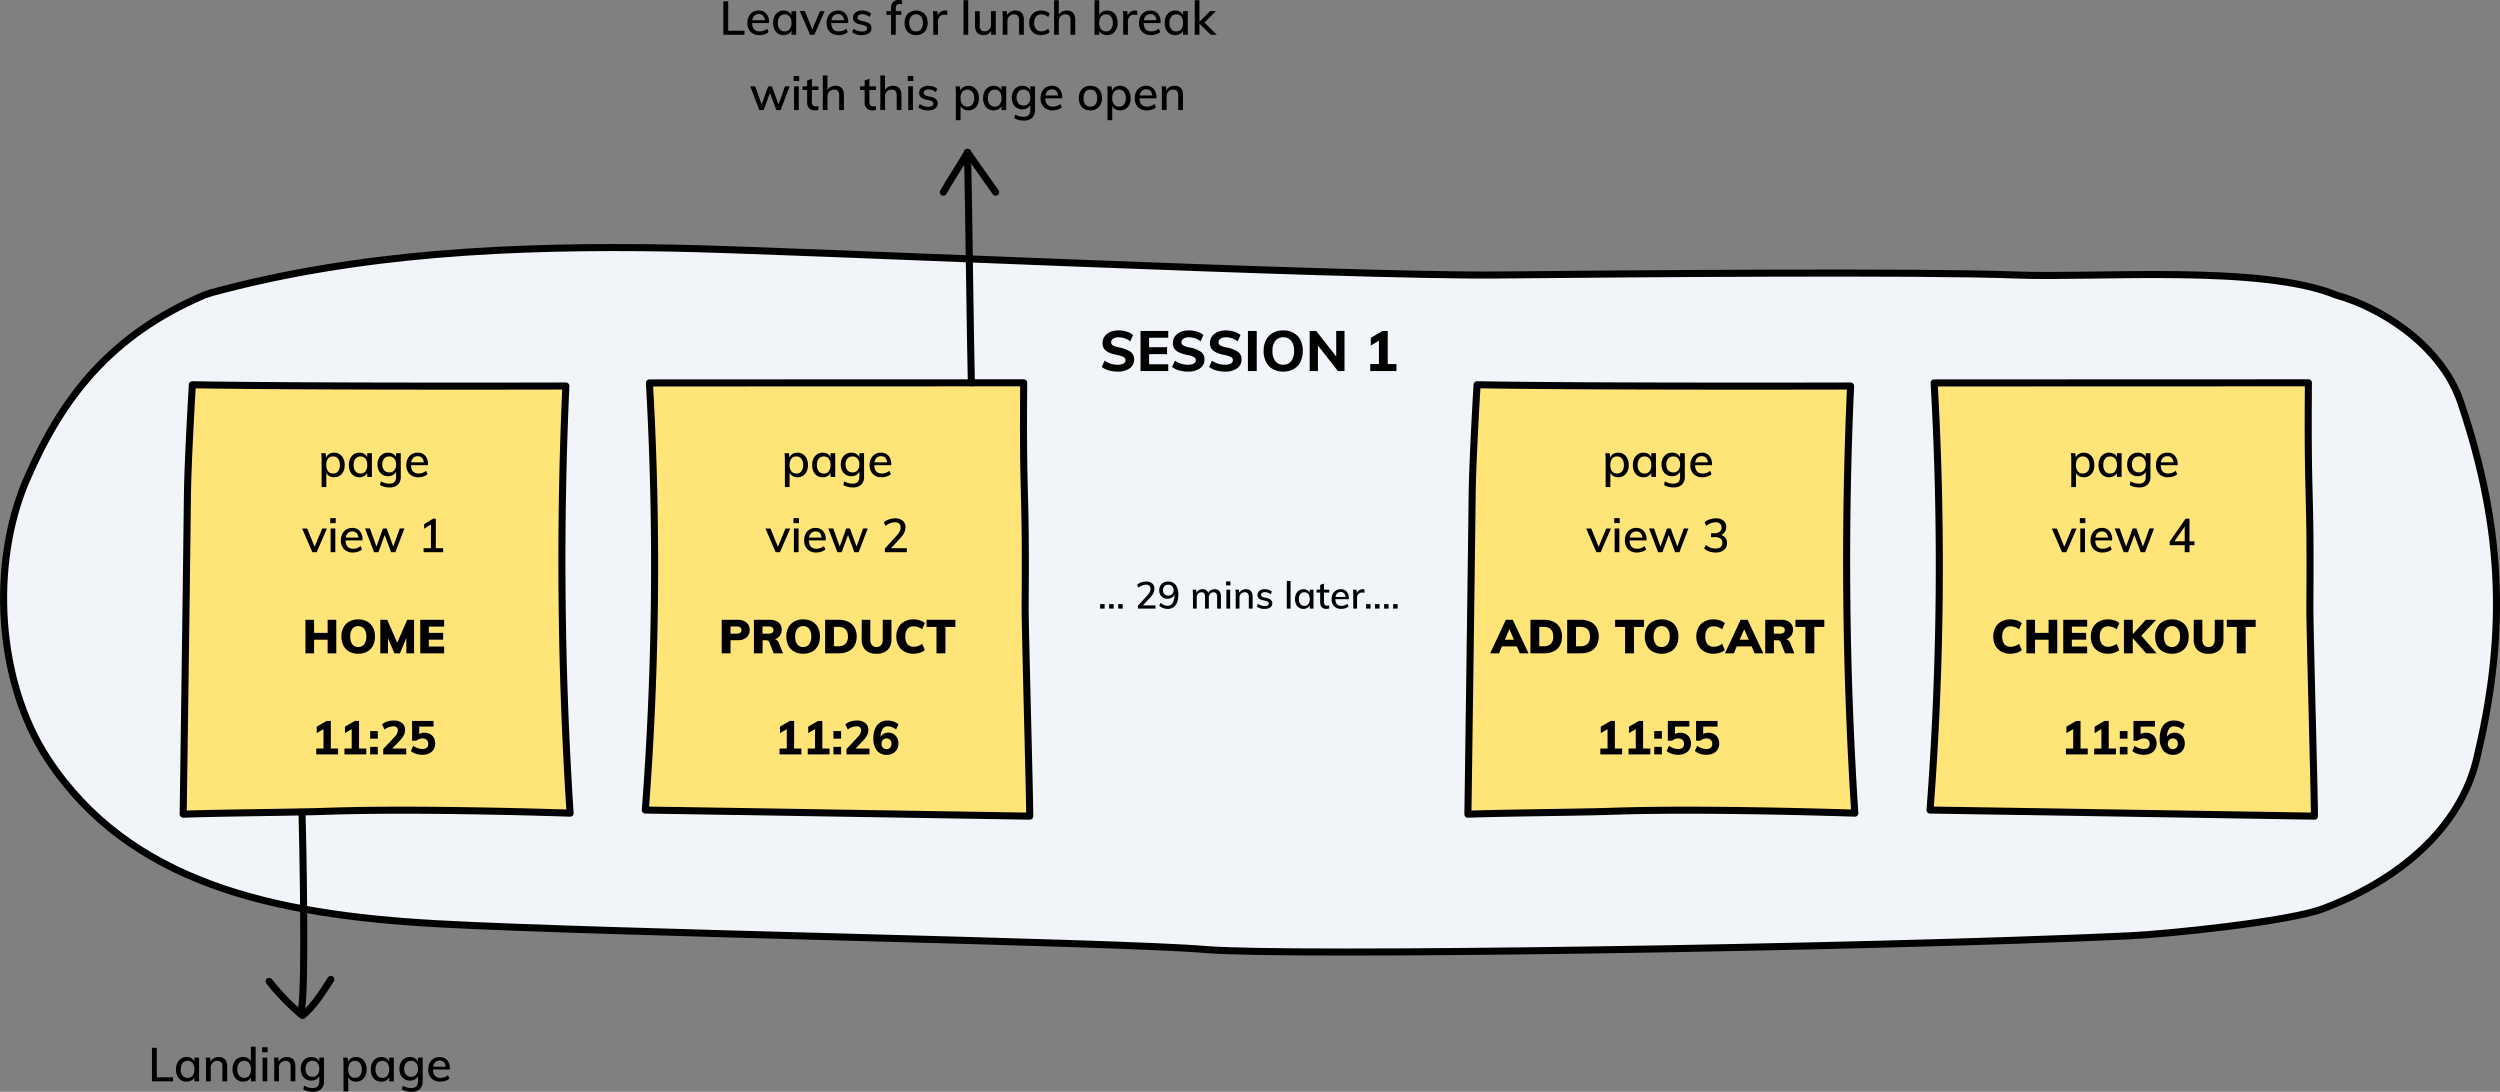 <svg xmlns="http://www.w3.org/2000/svg" width="1063.061" height="464.26" viewBox="0 0 1063.061 464.26">
  <rect x="0" y="0" width="1063.061" height="464.26" fill="#808080" stroke="none"/>
  <g id="Group_364" data-name="Group 364" transform="translate(9379.047 -4067.2)">
    <g id="Group_352" data-name="Group 352" transform="translate(-7392.266 5425.091)">
      <path id="Path_799" data-name="Path 799" d="M-1896.884-1246.877c62.878-17.089,128.94-20.11,194.839-18.99,50.788.862,285.668,12.1,352.526,11.457,55.3-.529,179.66-1.542,219.708,0,34.772,1.339,104.631-4.551,136.54,8.585,17.512,4.793,44.061,20.27,52.731,45.212,19.187,56.6,19.019,101.175,6.9,151.938-7.151,29.951-33.528,51.894-65.653,63.851-14.653,5.439-66.458,10.723-82.387,11.445-115.505,5.237-358.038,8.743-392.374,5.8-37.636-3.225-256.977-7.068-326.976-10.968s-130.894-17.464-165.478-70.129c-21.7-33.047-24.331-82.829-9.053-118.453s36.123-61.809,75.551-78.7Z" transform="translate(0 13.449)" fill="#f1f5f9" stroke="#000" stroke-linecap="round" stroke-linejoin="round" stroke-miterlimit="10" stroke-width="3"/>
      <path id="Path_789" data-name="Path 789" d="M-1732.36-1012.112a1651.573,1651.573,0,0,1-1.8-181.637s-107.033.3-158.832-.533c0,0-1.912,31.832-2.087,46.9-.521,44.669-1.807,135.708-1.807,135.708,15.74-.573,47.788-.768,61.176-1.234C-1795.684-1014.3-1732.36-1012.112-1732.36-1012.112Z" transform="translate(-12)" fill="#ffe478" stroke="#000" stroke-linecap="round" stroke-linejoin="round" stroke-miterlimit="10" stroke-width="3"/>
      <path id="Path_790" data-name="Path 790" d="M-1525.482-1195.112c-.431,52.724,1.046,41.921.614,94.646-.073,8.878,1.951,79.9,1.951,89.622l-163.462-2.6a1368.151,1368.151,0,0,0,1.744-181.611Z" transform="translate(-26)" fill="#ffe478" stroke="#000" stroke-linecap="round" stroke-linejoin="round" stroke-miterlimit="10" stroke-width="3"/>
      <path id="Path_791" data-name="Path 791" d="M-1224.067-1012.112a1651.573,1651.573,0,0,1-1.8-181.637s-107.034.3-158.832-.533c0,0-1.912,31.832-2.088,46.9-.52,44.669-1.807,135.708-1.807,135.708,15.741-.573,47.789-.768,61.177-1.234C-1287.391-1014.3-1224.067-1012.112-1224.067-1012.112Z" transform="translate(26)" fill="#ffe478" stroke="#000" stroke-linecap="round" stroke-linejoin="round" stroke-miterlimit="10" stroke-width="3"/>
      <path id="Path_792" data-name="Path 792" d="M-1017.189-1195.112c-.431,52.724,1.045,41.921.614,94.646-.073,8.878,1.95,79.9,1.95,89.622l-163.462-2.6a1367.985,1367.985,0,0,0,1.745-181.611Z" transform="translate(12)" fill="#ffe478" stroke="#000" stroke-linecap="round" stroke-linejoin="round" stroke-miterlimit="10" stroke-width="3"/>
      <g id="Group_349" data-name="Group 349" transform="translate(-12 -10)">
        <path id="Path_793" data-name="Path 793" d="M-1846.263-1013.338c.324,11.408,1.583,72-.149,83.33" transform="translate(-0.091 10.872)" fill="none" stroke="#000" stroke-linecap="round" stroke-miterlimit="10" stroke-width="3"/>
        <path id="Path_794" data-name="Path 794" d="M-1834.092-931.425c-3.358,5.262-7.141,11.3-11.931,15.306" fill="none" stroke="#000" stroke-linecap="round" stroke-miterlimit="10" stroke-width="3"/>
        <path id="Path_795" data-name="Path 795" d="M-1846.5-916.32a98.953,98.953,0,0,1-13.835-14.273" fill="none" stroke="#000" stroke-linecap="round" stroke-miterlimit="10" stroke-width="3"/>
      </g>
      <g id="Group_350" data-name="Group 350" transform="translate(-26)">
        <path id="Path_796" data-name="Path 796" d="M-1547.735-1195.112c-.351-11.422-1.285-86.557-1.636-97.979" fill="none" stroke="#000" stroke-linecap="round" stroke-miterlimit="10" stroke-width="3"/>
        <path id="Path_797" data-name="Path 797" d="M-1559.679-1276.149c2.832-5.029,7.476-11.913,10.308-16.942" fill="none" stroke="#000" stroke-linecap="round" stroke-miterlimit="10" stroke-width="3"/>
        <path id="Path_798" data-name="Path 798" d="M-1537.414-1276.171l-11.957-16.92" fill="none" stroke="#000" stroke-linecap="round" stroke-miterlimit="10" stroke-width="3"/>
      </g>
    </g>
    <path id="Path_888" data-name="Path 888" d="M-55.86.216A13.393,13.393,0,0,1-59.592-.3a8.482,8.482,0,0,1-2.964-1.452l1.2-2.688a9.413,9.413,0,0,0,5.52,1.728,4.992,4.992,0,0,0,2.508-.516,1.607,1.607,0,0,0,.876-1.452,1.431,1.431,0,0,0-.8-1.284,10.525,10.525,0,0,0-2.82-.9A14.925,14.925,0,0,1-59.664-7.98a4.735,4.735,0,0,1-1.944-1.608,4.274,4.274,0,0,1-.612-2.364,4.717,4.717,0,0,1,.852-2.76A5.6,5.6,0,0,1-58.98-16.62a8.657,8.657,0,0,1,3.552-.684,11.618,11.618,0,0,1,3.5.528,7.14,7.14,0,0,1,2.688,1.44l-1.2,2.688A7.985,7.985,0,0,0-55.4-14.376a4.1,4.1,0,0,0-2.3.576,1.786,1.786,0,0,0-.864,1.56,1.437,1.437,0,0,0,.324.96,2.7,2.7,0,0,0,1.092.684,13.96,13.96,0,0,0,2.184.588,11.929,11.929,0,0,1,4.74,1.872A3.8,3.8,0,0,1-48.78-4.992a4.505,4.505,0,0,1-1.872,3.8A8.519,8.519,0,0,1-55.86.216Zm9.792-17.3h11.784v2.9H-42.42v4.032h7.632v2.928H-42.42V-2.9h8.136V0H-46.068ZM-25.956.216A13.393,13.393,0,0,1-29.688-.3a8.482,8.482,0,0,1-2.964-1.452l1.2-2.688a9.413,9.413,0,0,0,5.52,1.728,4.992,4.992,0,0,0,2.508-.516,1.607,1.607,0,0,0,.876-1.452,1.431,1.431,0,0,0-.8-1.284,10.525,10.525,0,0,0-2.82-.9A14.925,14.925,0,0,1-29.76-7.98,4.735,4.735,0,0,1-31.7-9.588a4.274,4.274,0,0,1-.612-2.364,4.717,4.717,0,0,1,.852-2.76,5.6,5.6,0,0,1,2.388-1.908,8.657,8.657,0,0,1,3.552-.684,11.618,11.618,0,0,1,3.5.528,7.14,7.14,0,0,1,2.688,1.44l-1.2,2.688A7.985,7.985,0,0,0-25.5-14.376a4.1,4.1,0,0,0-2.3.576,1.786,1.786,0,0,0-.864,1.56,1.437,1.437,0,0,0,.324.96,2.7,2.7,0,0,0,1.092.684,13.96,13.96,0,0,0,2.184.588,11.929,11.929,0,0,1,4.74,1.872,3.8,3.8,0,0,1,1.452,3.144,4.505,4.505,0,0,1-1.872,3.8A8.519,8.519,0,0,1-25.956.216Zm15.768,0A13.393,13.393,0,0,1-13.92-.3a8.482,8.482,0,0,1-2.964-1.452l1.2-2.688a9.413,9.413,0,0,0,5.52,1.728,4.992,4.992,0,0,0,2.508-.516A1.607,1.607,0,0,0-6.78-4.68a1.431,1.431,0,0,0-.8-1.284,10.525,10.525,0,0,0-2.82-.9A14.925,14.925,0,0,1-13.992-7.98a4.735,4.735,0,0,1-1.944-1.608,4.274,4.274,0,0,1-.612-2.364,4.717,4.717,0,0,1,.852-2.76,5.6,5.6,0,0,1,2.388-1.908A8.657,8.657,0,0,1-9.756-17.3a11.618,11.618,0,0,1,3.5.528,7.14,7.14,0,0,1,2.688,1.44l-1.2,2.688a7.985,7.985,0,0,0-4.968-1.728,4.1,4.1,0,0,0-2.3.576,1.786,1.786,0,0,0-.864,1.56,1.437,1.437,0,0,0,.324.96,2.7,2.7,0,0,0,1.092.684,13.96,13.96,0,0,0,2.184.588A11.929,11.929,0,0,1-4.56-8.136,3.8,3.8,0,0,1-3.108-4.992a4.505,4.505,0,0,1-1.872,3.8A8.519,8.519,0,0,1-10.188.216ZM-.4-17.088H3.348V0H-.4ZM14.628.216A8.829,8.829,0,0,1,10.2-.852a7.2,7.2,0,0,1-2.9-3.06,10.085,10.085,0,0,1-1.02-4.656A9.937,9.937,0,0,1,7.3-13.2a7.236,7.236,0,0,1,2.9-3.036A8.829,8.829,0,0,1,14.628-17.3a8.762,8.762,0,0,1,4.416,1.068,7.181,7.181,0,0,1,2.88,3.036,10.036,10.036,0,0,1,1.008,4.632,10.185,10.185,0,0,1-1.008,4.656,7.151,7.151,0,0,1-2.88,3.06A8.762,8.762,0,0,1,14.628.216Zm0-2.928A4.08,4.08,0,0,0,18-4.224a6.8,6.8,0,0,0,1.212-4.344A6.7,6.7,0,0,0,18-12.888a4.108,4.108,0,0,0-3.372-1.488,4.108,4.108,0,0,0-3.372,1.488,6.7,6.7,0,0,0-1.212,4.32,6.793,6.793,0,0,0,1.212,4.356A4.094,4.094,0,0,0,14.628-2.712Zm26.04-14.376V0H37.884l-8.52-10.9V0h-3.5V-17.088h2.76L37.14-6.216V-17.088ZM62.748-3V0H51.612V-3h3.7v-9.912l-3.456,2.04V-14.16l5.016-2.928h2.184V-3Z" transform="translate(-8848 4225)"/>
    <path id="Path_889" data-name="Path 889" d="M-61.336-1.92V0h-1.92V-1.92Zm3.84,0V0h-1.92V-1.92Zm3.84,0V0h-1.92V-1.92Zm13.952.56V0h-7.472V-1.232l3.92-4.3a7.194,7.194,0,0,0,1.1-1.512A2.975,2.975,0,0,0-41.816-8.4a1.7,1.7,0,0,0-.5-1.32,2.056,2.056,0,0,0-1.44-.456A5.116,5.116,0,0,0-46.92-8.928l-.592-1.216a4.955,4.955,0,0,1,1.712-1,6.126,6.126,0,0,1,2.1-.376,3.839,3.839,0,0,1,2.584.816A2.758,2.758,0,0,1-40.168-8.5a4.243,4.243,0,0,1-.432,1.88A8.551,8.551,0,0,1-42.04-4.64l-3.04,3.28Zm5.328-10.16a3.894,3.894,0,0,1,3.248,1.44,6.536,6.536,0,0,1,1.136,4.128,8.967,8.967,0,0,1-.536,3.272A4.473,4.473,0,0,1-32.08-.592,4.083,4.083,0,0,1-34.5.128a5.433,5.433,0,0,1-1.952-.36A5.005,5.005,0,0,1-38.1-1.248l.576-1.216A6.063,6.063,0,0,0-36-1.512a3.821,3.821,0,0,0,1.448.3A2.4,2.4,0,0,0-32.4-2.44a6.621,6.621,0,0,0,.76-3.48v-.048a2.761,2.761,0,0,1-1.144,1.312,3.434,3.434,0,0,1-1.816.48,3.618,3.618,0,0,1-1.824-.456,3.2,3.2,0,0,1-1.248-1.28,3.906,3.906,0,0,1-.448-1.9,3.785,3.785,0,0,1,.48-1.912A3.454,3.454,0,0,1-36.3-11.04,3.873,3.873,0,0,1-34.376-11.52Zm.08,6a2.236,2.236,0,0,0,1.664-.648,2.278,2.278,0,0,0,.64-1.672,2.3,2.3,0,0,0-.64-1.688,2.236,2.236,0,0,0-1.664-.648,2.125,2.125,0,0,0-1.616.64,2.361,2.361,0,0,0-.608,1.7A2.321,2.321,0,0,0-35.9-6.16,2.131,2.131,0,0,0-34.3-5.52Zm19.728-2.736q2.688,0,2.688,3.232V0H-13.5V-4.944a2.552,2.552,0,0,0-.36-1.52,1.356,1.356,0,0,0-1.16-.48,1.808,1.808,0,0,0-1.464.64,2.632,2.632,0,0,0-.536,1.744V0h-1.616V-4.944a2.552,2.552,0,0,0-.36-1.52,1.356,1.356,0,0,0-1.16-.48,1.832,1.832,0,0,0-1.472.64,2.606,2.606,0,0,0-.544,1.744V0h-1.6V-5.792A18.172,18.172,0,0,0-23.9-8.064h1.5l.144,1.344A2.616,2.616,0,0,1-21.24-7.856a2.892,2.892,0,0,1,1.536-.4A2.343,2.343,0,0,1-17.256-6.7a2.735,2.735,0,0,1,1.08-1.136A3.128,3.128,0,0,1-14.568-8.256Zm5.008.192h1.6V0h-1.6Zm1.728-3.52v1.7H-9.7v-1.7ZM-1.3-8.256q2.9,0,2.9,3.232V0H-.024V-4.928A2.353,2.353,0,0,0-.432-6.464a1.621,1.621,0,0,0-1.3-.48,2.171,2.171,0,0,0-1.64.64,2.365,2.365,0,0,0-.616,1.712V0h-1.6V-5.792A18.172,18.172,0,0,0-5.72-8.064h1.5l.144,1.392A2.7,2.7,0,0,1-2.96-7.848,3.329,3.329,0,0,1-1.3-8.256ZM6.712.112A5.006,5.006,0,0,1,3.384-.912l.48-1.168a4.66,4.66,0,0,0,2.9.96A2.337,2.337,0,0,0,8.024-1.4a.891.891,0,0,0,.432-.792.84.84,0,0,0-.3-.68,2.578,2.578,0,0,0-1-.424l-1.344-.32a3.07,3.07,0,0,1-1.608-.792,1.951,1.951,0,0,1-.552-1.416,2.118,2.118,0,0,1,.872-1.76A3.687,3.687,0,0,1,6.84-8.256a4.922,4.922,0,0,1,1.64.272,3.794,3.794,0,0,1,1.32.768L9.3-6.08A3.9,3.9,0,0,0,6.84-7.008a2.134,2.134,0,0,0-1.216.3.944.944,0,0,0-.432.824.88.88,0,0,0,.272.672,1.919,1.919,0,0,0,.864.4L7.7-4.48a3.416,3.416,0,0,1,1.7.808A1.937,1.937,0,0,1,9.96-2.24,2.013,2.013,0,0,1,9.088-.52,3.975,3.975,0,0,1,6.712.112Zm9.424-11.888h1.6V0h-1.6ZM27.48-8.064V0h-1.6V-1.376a2.47,2.47,0,0,1-1.048,1.1,3.308,3.308,0,0,1-1.624.384A3.437,3.437,0,0,1,21.328-.4a3.409,3.409,0,0,1-1.256-1.448,5.007,5.007,0,0,1-.448-2.184A5.089,5.089,0,0,1,20.08-6.24a3.524,3.524,0,0,1,1.272-1.488,3.341,3.341,0,0,1,1.856-.528,3.209,3.209,0,0,1,1.616.392A2.625,2.625,0,0,1,25.88-6.752V-8.064Zm-3.888,6.9a2.028,2.028,0,0,0,1.688-.76,3.371,3.371,0,0,0,.6-2.136,3.365,3.365,0,0,0-.6-2.144,2.054,2.054,0,0,0-1.7-.752,2.055,2.055,0,0,0-1.7.776,3.377,3.377,0,0,0-.616,2.152,3.247,3.247,0,0,0,.616,2.112A2.1,2.1,0,0,0,23.592-1.168Zm8.352-5.648v4.048a1.583,1.583,0,0,0,.36,1.176,1.389,1.389,0,0,0,1,.344,2.976,2.976,0,0,0,.848-.128V-.064a3.787,3.787,0,0,1-1.2.176,2.583,2.583,0,0,1-1.936-.7,2.813,2.813,0,0,1-.688-2.048V-6.816H28.76V-8.064h1.568V-10.08l1.616-.56v2.576h2.224v1.248ZM42.536-4h-5.76q.08,2.832,2.576,2.832A4,4,0,0,0,41.9-2.08l.5,1.152a3.952,3.952,0,0,1-1.384.76,5.309,5.309,0,0,1-1.688.28A4.091,4.091,0,0,1,36.28-1a4.136,4.136,0,0,1-1.1-3.048,4.77,4.77,0,0,1,.488-2.192,3.588,3.588,0,0,1,1.368-1.488,3.811,3.811,0,0,1,2-.528A3.255,3.255,0,0,1,41.6-7.2a4.262,4.262,0,0,1,.936,2.928ZM39.064-7.056a2.079,2.079,0,0,0-1.488.544A2.627,2.627,0,0,0,36.84-4.96h4.272a2.479,2.479,0,0,0-.624-1.56A1.908,1.908,0,0,0,39.064-7.056Zm9.344-1.2a2.846,2.846,0,0,1,.768.112l-.032,1.472a2.7,2.7,0,0,0-.944-.16,2.03,2.03,0,0,0-1.656.664A2.527,2.527,0,0,0,45.992-4.5V0h-1.6V-5.792a18.173,18.173,0,0,0-.128-2.272h1.5l.144,1.456A2.5,2.5,0,0,1,46.9-7.832,2.76,2.76,0,0,1,48.408-8.256ZM51.736-1.92V0h-1.92V-1.92Zm3.84,0V0h-1.92V-1.92Zm3.84,0V0H57.5V-1.92Zm3.84,0V0h-1.92V-1.92Z" transform="translate(-8848 4326)"/>
    <path id="Path_890" data-name="Path 890" d="M23.54,5.76H25.6V18.28h6.92V20H23.54ZM42.96,15h-7.2q.1,3.54,3.22,3.54a5,5,0,0,0,3.18-1.14l.62,1.44a4.94,4.94,0,0,1-1.73.95,6.636,6.636,0,0,1-2.11.35,5.114,5.114,0,0,1-3.8-1.39,5.17,5.17,0,0,1-1.38-3.81,5.963,5.963,0,0,1,.61-2.74,4.485,4.485,0,0,1,1.71-1.86,4.764,4.764,0,0,1,2.5-.66A4.069,4.069,0,0,1,41.79,11a5.328,5.328,0,0,1,1.17,3.66Zm-4.34-3.82a2.6,2.6,0,0,0-1.86.68,3.284,3.284,0,0,0-.92,1.94h5.34a3.1,3.1,0,0,0-.78-1.95A2.385,2.385,0,0,0,38.62,11.18ZM54.5,9.92V20h-2V18.28a3.087,3.087,0,0,1-1.31,1.38,4.135,4.135,0,0,1-2.03.48,4.152,4.152,0,0,1-3.92-2.45,6.258,6.258,0,0,1-.56-2.73,6.361,6.361,0,0,1,.57-2.76,4.4,4.4,0,0,1,1.59-1.86,4.177,4.177,0,0,1,2.32-.66,4.011,4.011,0,0,1,2.02.49,3.281,3.281,0,0,1,1.32,1.39V9.92Zm-4.86,8.62a2.534,2.534,0,0,0,2.11-.95,4.213,4.213,0,0,0,.75-2.67,4.206,4.206,0,0,0-.75-2.68,2.853,2.853,0,0,0-4.26.03,4.221,4.221,0,0,0-.77,2.69,4.058,4.058,0,0,0,.77,2.64A2.625,2.625,0,0,0,49.64,18.54Zm16.98-8.6L62.24,20H60.42L56.08,9.94h2.14l3.16,7.78L64.6,9.94ZM76.64,15h-7.2q.1,3.54,3.22,3.54a5,5,0,0,0,3.18-1.14l.62,1.44a4.94,4.94,0,0,1-1.73.95,6.636,6.636,0,0,1-2.11.35,5.114,5.114,0,0,1-3.8-1.39,5.17,5.17,0,0,1-1.38-3.81,5.963,5.963,0,0,1,.61-2.74,4.485,4.485,0,0,1,1.71-1.86,4.764,4.764,0,0,1,2.5-.66A4.069,4.069,0,0,1,75.47,11a5.328,5.328,0,0,1,1.17,3.66ZM72.3,11.18a2.6,2.6,0,0,0-1.86.68,3.284,3.284,0,0,0-.92,1.94h5.34a3.1,3.1,0,0,0-.78-1.95A2.385,2.385,0,0,0,72.3,11.18Zm10.18,8.96a6.258,6.258,0,0,1-4.16-1.28l.6-1.46a5.825,5.825,0,0,0,3.62,1.2,2.922,2.922,0,0,0,1.58-.35,1.114,1.114,0,0,0,.54-.99,1.05,1.05,0,0,0-.37-.85,3.222,3.222,0,0,0-1.25-.53l-1.68-.4a3.837,3.837,0,0,1-2.01-.99,2.439,2.439,0,0,1-.69-1.77,2.647,2.647,0,0,1,1.09-2.2,4.609,4.609,0,0,1,2.89-.84,6.152,6.152,0,0,1,2.05.34,4.742,4.742,0,0,1,1.65.96l-.62,1.42a4.879,4.879,0,0,0-3.08-1.16,2.668,2.668,0,0,0-1.52.37,1.18,1.18,0,0,0-.54,1.03,1.1,1.1,0,0,0,.34.84,2.4,2.4,0,0,0,1.08.5l1.72.42a4.27,4.27,0,0,1,2.13,1.01,2.422,2.422,0,0,1,.69,1.79,2.516,2.516,0,0,1-1.09,2.15A4.968,4.968,0,0,1,82.48,20.14ZM98.52,6.9q-1.66,0-1.66,1.9V9.92h2.36v1.56H96.86V20H94.84V11.48H92.9V9.92h1.94V8.64a3.542,3.542,0,0,1,.85-2.56,3.168,3.168,0,0,1,2.39-.88,5.02,5.02,0,0,1,1.46.2V7.06A3.6,3.6,0,0,0,98.52,6.9Zm7,13.24a5.149,5.149,0,0,1-2.6-.64,4.343,4.343,0,0,1-1.73-1.82,5.931,5.931,0,0,1-.61-2.76,5.993,5.993,0,0,1,.61-2.77,4.33,4.33,0,0,1,1.73-1.83,5.561,5.561,0,0,1,5.18,0,4.33,4.33,0,0,1,1.73,1.83,5.993,5.993,0,0,1,.61,2.77,5.931,5.931,0,0,1-.61,2.76,4.343,4.343,0,0,1-1.73,1.82A5.108,5.108,0,0,1,105.52,20.14Zm-.02-1.6a2.586,2.586,0,0,0,2.14-.92,4.232,4.232,0,0,0,.74-2.7,4.206,4.206,0,0,0-.75-2.68,2.546,2.546,0,0,0-2.11-.94,2.6,2.6,0,0,0-2.14.94,4.166,4.166,0,0,0-.76,2.68,4.191,4.191,0,0,0,.75,2.7A2.592,2.592,0,0,0,105.5,18.54Zm12.32-8.86a3.558,3.558,0,0,1,.96.14l-.04,1.84a3.373,3.373,0,0,0-1.18-.2,2.537,2.537,0,0,0-2.07.83,3.159,3.159,0,0,0-.69,2.09V20h-2V12.76a22.715,22.715,0,0,0-.16-2.84h1.88l.18,1.82a3.119,3.119,0,0,1,1.24-1.53A3.45,3.45,0,0,1,117.82,9.68Zm7.84-4.4h2V20h-2Zm13.72,4.64V20h-1.96V18.32a3.344,3.344,0,0,1-1.32,1.35,3.824,3.824,0,0,1-1.9.47q-3.64,0-3.64-4.04V9.92h2v6.16a2.751,2.751,0,0,0,.51,1.83,1.939,1.939,0,0,0,1.55.59,2.6,2.6,0,0,0,1.99-.8,2.974,2.974,0,0,0,.75-2.12V9.92Zm8.32-.24q3.62,0,3.62,4.04V20H149.3V13.84a2.941,2.941,0,0,0-.51-1.92,2.027,2.027,0,0,0-1.63-.6,2.714,2.714,0,0,0-2.05.8,2.956,2.956,0,0,0-.77,2.14V20h-2V12.76a22.717,22.717,0,0,0-.16-2.84h1.88l.18,1.74a3.37,3.37,0,0,1,1.39-1.47A4.161,4.161,0,0,1,147.7,9.68Zm10.88,10.46a5.287,5.287,0,0,1-2.65-.64,4.277,4.277,0,0,1-1.73-1.81,5.905,5.905,0,0,1-.6-2.73,5.851,5.851,0,0,1,.63-2.76A4.537,4.537,0,0,1,156,10.34a5.214,5.214,0,0,1,2.66-.66,6.02,6.02,0,0,1,2.04.35,4.184,4.184,0,0,1,1.58.95l-.62,1.46a4.606,4.606,0,0,0-2.86-1.12,2.851,2.851,0,0,0-2.28.95,3.96,3.96,0,0,0-.82,2.67,3.88,3.88,0,0,0,.82,2.65,2.881,2.881,0,0,0,2.28.93,4.494,4.494,0,0,0,2.86-1.12l.62,1.46a4.466,4.466,0,0,1-1.63.94A6.328,6.328,0,0,1,158.58,20.14ZM169.54,9.68q3.62,0,3.62,4.04V20h-2.02V13.84a2.941,2.941,0,0,0-.51-1.92,2.027,2.027,0,0,0-1.63-.6,2.714,2.714,0,0,0-2.05.8,2.956,2.956,0,0,0-.77,2.14V20h-2V5.28h2v6.2a3.339,3.339,0,0,1,1.38-1.34A4.209,4.209,0,0,1,169.54,9.68Zm17.18,0a4.31,4.31,0,0,1,2.34.64,4.227,4.227,0,0,1,1.58,1.82,6.324,6.324,0,0,1,.56,2.74,6.3,6.3,0,0,1-.57,2.75,4.416,4.416,0,0,1-1.59,1.85,4.177,4.177,0,0,1-2.32.66,4.067,4.067,0,0,1-2.03-.49,3.124,3.124,0,0,1-1.31-1.41V20h-2V5.28h2v6.3a3.2,3.2,0,0,1,1.31-1.4A4,4,0,0,1,186.72,9.68Zm-.46,8.86a2.541,2.541,0,0,0,2.12-.97,4.261,4.261,0,0,0,.76-2.69,4.1,4.1,0,0,0-.76-2.64,2.872,2.872,0,0,0-4.25,0,4.206,4.206,0,0,0-.75,2.68,4.206,4.206,0,0,0,.75,2.68A2.568,2.568,0,0,0,186.26,18.54Zm12.32-8.86a3.558,3.558,0,0,1,.96.14l-.04,1.84a3.373,3.373,0,0,0-1.18-.2,2.538,2.538,0,0,0-2.07.83,3.159,3.159,0,0,0-.69,2.09V20h-2V12.76a22.717,22.717,0,0,0-.16-2.84h1.88l.18,1.82a3.119,3.119,0,0,1,1.24-1.53A3.45,3.45,0,0,1,198.58,9.68ZM209.48,15h-7.2q.1,3.54,3.22,3.54a5,5,0,0,0,3.18-1.14l.62,1.44a4.94,4.94,0,0,1-1.73.95,6.636,6.636,0,0,1-2.11.35,5.114,5.114,0,0,1-3.8-1.39,5.17,5.17,0,0,1-1.38-3.81,5.963,5.963,0,0,1,.61-2.74,4.485,4.485,0,0,1,1.71-1.86,4.764,4.764,0,0,1,2.5-.66A4.069,4.069,0,0,1,208.31,11a5.328,5.328,0,0,1,1.17,3.66Zm-4.34-3.82a2.6,2.6,0,0,0-1.86.68,3.284,3.284,0,0,0-.92,1.94h5.34a3.1,3.1,0,0,0-.78-1.95A2.385,2.385,0,0,0,205.14,11.18Zm15.88-1.26V20h-2V18.28a3.087,3.087,0,0,1-1.31,1.38,4.135,4.135,0,0,1-2.03.48,4.152,4.152,0,0,1-3.92-2.45,6.258,6.258,0,0,1-.56-2.73,6.361,6.361,0,0,1,.57-2.76,4.4,4.4,0,0,1,1.59-1.86,4.177,4.177,0,0,1,2.32-.66,4.011,4.011,0,0,1,2.02.49,3.281,3.281,0,0,1,1.32,1.39V9.92Zm-4.86,8.62a2.534,2.534,0,0,0,2.11-.95,4.213,4.213,0,0,0,.75-2.67,4.206,4.206,0,0,0-.75-2.68,2.853,2.853,0,0,0-4.26.03,4.221,4.221,0,0,0-.77,2.69,4.058,4.058,0,0,0,.77,2.64A2.625,2.625,0,0,0,216.16,18.54ZM230.8,20l-4.82-4.76V20h-2V5.28h2v9.2l4.48-4.54h2.5l-4.82,4.84L233.38,20ZM51.73,41.92,47.89,52H46.05l-2.7-7.3L40.67,52H38.83L34.99,41.92h2.1l2.74,7.7,2.78-7.7h1.6l2.78,7.7,2.76-7.7Zm1.88,0h2V52h-2Zm2.16-4.4v2.12H53.43V37.52Zm5.42,5.96v5.06a1.978,1.978,0,0,0,.45,1.47,1.736,1.736,0,0,0,1.25.43,3.72,3.72,0,0,0,1.06-.16v1.64a4.733,4.733,0,0,1-1.5.22,3.229,3.229,0,0,1-2.42-.88,3.516,3.516,0,0,1-.86-2.56V43.48H57.21V41.92h1.96V39.4l2.02-.7v3.22h2.78v1.56Zm10-1.8q3.62,0,3.62,4.04V52H72.79V45.84a2.941,2.941,0,0,0-.51-1.92,2.027,2.027,0,0,0-1.63-.6,2.714,2.714,0,0,0-2.05.8,2.956,2.956,0,0,0-.77,2.14V52h-2V37.28h2v6.2a3.339,3.339,0,0,1,1.38-1.34A4.209,4.209,0,0,1,71.19,41.68Zm14.46,1.8v5.06a1.978,1.978,0,0,0,.45,1.47,1.736,1.736,0,0,0,1.25.43,3.72,3.72,0,0,0,1.06-.16v1.64a4.734,4.734,0,0,1-1.5.22,3.229,3.229,0,0,1-2.42-.88,3.516,3.516,0,0,1-.86-2.56V43.48H81.67V41.92h1.96V39.4l2.02-.7v3.22h2.78v1.56Zm10-1.8q3.62,0,3.62,4.04V52H97.25V45.84a2.941,2.941,0,0,0-.51-1.92,2.027,2.027,0,0,0-1.63-.6,2.714,2.714,0,0,0-2.05.8,2.956,2.956,0,0,0-.77,2.14V52h-2V37.28h2v6.2a3.339,3.339,0,0,1,1.38-1.34A4.209,4.209,0,0,1,95.65,41.68Zm6.5.24h2V52h-2Zm2.16-4.4v2.12h-2.34V37.52Zm6.32,14.62a6.258,6.258,0,0,1-4.16-1.28l.6-1.46a5.825,5.825,0,0,0,3.62,1.2,2.922,2.922,0,0,0,1.58-.35,1.114,1.114,0,0,0,.54-.99,1.05,1.05,0,0,0-.37-.85,3.222,3.222,0,0,0-1.25-.53l-1.68-.4a3.837,3.837,0,0,1-2.01-.99,2.439,2.439,0,0,1-.69-1.77,2.647,2.647,0,0,1,1.09-2.2,4.609,4.609,0,0,1,2.89-.84,6.152,6.152,0,0,1,2.05.34,4.742,4.742,0,0,1,1.65.96l-.62,1.42a4.879,4.879,0,0,0-3.08-1.16,2.668,2.668,0,0,0-1.52.37,1.18,1.18,0,0,0-.54,1.03,1.1,1.1,0,0,0,.34.84,2.4,2.4,0,0,0,1.08.5l1.72.42A4.27,4.27,0,0,1,114,47.41a2.422,2.422,0,0,1,.69,1.79,2.516,2.516,0,0,1-1.09,2.15A4.968,4.968,0,0,1,110.63,52.14Zm17.12-10.46a4.177,4.177,0,0,1,2.32.66,4.4,4.4,0,0,1,1.59,1.86,6.361,6.361,0,0,1,.57,2.76,6.258,6.258,0,0,1-.56,2.73,4.238,4.238,0,0,1-1.58,1.81,4.31,4.31,0,0,1-2.34.64,4.067,4.067,0,0,1-2.03-.49,3.124,3.124,0,0,1-1.31-1.41v6.08h-2V44.76a22.715,22.715,0,0,0-.16-2.84h1.88l.2,1.86a3.128,3.128,0,0,1,1.3-1.55A3.985,3.985,0,0,1,127.75,41.68Zm-.46,8.86a2.574,2.574,0,0,0,2.12-.94,4.1,4.1,0,0,0,.76-2.64,4.261,4.261,0,0,0-.76-2.69,2.853,2.853,0,0,0-4.26-.03,4.247,4.247,0,0,0-.74,2.68,4.206,4.206,0,0,0,.75,2.68A2.568,2.568,0,0,0,127.29,50.54Zm16.52-8.62V52h-2V50.28a3.087,3.087,0,0,1-1.31,1.38,4.135,4.135,0,0,1-2.03.48,4.152,4.152,0,0,1-3.92-2.45,6.258,6.258,0,0,1-.56-2.73,6.361,6.361,0,0,1,.57-2.76,4.4,4.4,0,0,1,1.59-1.86,4.177,4.177,0,0,1,2.32-.66,4.011,4.011,0,0,1,2.02.49,3.281,3.281,0,0,1,1.32,1.39V41.92Zm-4.86,8.62a2.534,2.534,0,0,0,2.11-.95,4.213,4.213,0,0,0,.75-2.67,4.206,4.206,0,0,0-.75-2.68,2.853,2.853,0,0,0-4.26.03,4.221,4.221,0,0,0-.77,2.69,4.058,4.058,0,0,0,.77,2.64A2.625,2.625,0,0,0,138.95,50.54Zm17.12-8.62v9.9a4.614,4.614,0,0,1-1.21,3.47,4.973,4.973,0,0,1-3.59,1.17,7.854,7.854,0,0,1-4.02-1l.34-1.58a8.938,8.938,0,0,0,1.81.74,6.929,6.929,0,0,0,1.85.24q2.82,0,2.82-2.88V49.8a3.4,3.4,0,0,1-1.34,1.39,4,4,0,0,1-2.04.51,4.467,4.467,0,0,1-2.35-.62,4.184,4.184,0,0,1-1.6-1.76,6.306,6.306,0,0,1,0-5.24,4.251,4.251,0,0,1,1.6-1.77,4.413,4.413,0,0,1,2.35-.63,4.124,4.124,0,0,1,2.04.49,3.249,3.249,0,0,1,1.34,1.39V41.92Zm-4.92,8.16a2.684,2.684,0,0,0,2.14-.9,3.662,3.662,0,0,0,.78-2.48,3.734,3.734,0,0,0-.77-2.49,2.663,2.663,0,0,0-2.15-.91,2.7,2.7,0,0,0-2.15.91,4.288,4.288,0,0,0,0,4.96A2.7,2.7,0,0,0,151.15,50.08ZM167.63,47h-7.2q.1,3.54,3.22,3.54a5,5,0,0,0,3.18-1.14l.62,1.44a4.94,4.94,0,0,1-1.73.95,6.636,6.636,0,0,1-2.11.35,5.114,5.114,0,0,1-3.8-1.39,5.17,5.17,0,0,1-1.38-3.81,5.963,5.963,0,0,1,.61-2.74,4.485,4.485,0,0,1,1.71-1.86,4.764,4.764,0,0,1,2.5-.66A4.069,4.069,0,0,1,166.46,43a5.328,5.328,0,0,1,1.17,3.66Zm-4.34-3.82a2.6,2.6,0,0,0-1.86.68,3.284,3.284,0,0,0-.92,1.94h5.34a3.1,3.1,0,0,0-.78-1.95A2.385,2.385,0,0,0,163.29,43.18Zm16.34,8.96a5.149,5.149,0,0,1-2.6-.64,4.343,4.343,0,0,1-1.73-1.82,5.931,5.931,0,0,1-.61-2.76,5.993,5.993,0,0,1,.61-2.77,4.33,4.33,0,0,1,1.73-1.83,5.561,5.561,0,0,1,5.18,0,4.33,4.33,0,0,1,1.73,1.83,5.993,5.993,0,0,1,.61,2.77,5.931,5.931,0,0,1-.61,2.76,4.343,4.343,0,0,1-1.73,1.82A5.108,5.108,0,0,1,179.63,52.14Zm-.02-1.6a2.586,2.586,0,0,0,2.14-.92,4.232,4.232,0,0,0,.74-2.7,4.206,4.206,0,0,0-.75-2.68,2.546,2.546,0,0,0-2.11-.94,2.6,2.6,0,0,0-2.14.94,4.166,4.166,0,0,0-.76,2.68,4.191,4.191,0,0,0,.75,2.7A2.592,2.592,0,0,0,179.61,50.54Zm12.64-8.86a4.177,4.177,0,0,1,2.32.66,4.4,4.4,0,0,1,1.59,1.86,6.361,6.361,0,0,1,.57,2.76,6.258,6.258,0,0,1-.56,2.73,4.238,4.238,0,0,1-1.58,1.81,4.31,4.31,0,0,1-2.34.64,4.067,4.067,0,0,1-2.03-.49,3.124,3.124,0,0,1-1.31-1.41v6.08h-2V44.76a22.717,22.717,0,0,0-.16-2.84h1.88l.2,1.86a3.128,3.128,0,0,1,1.3-1.55A3.985,3.985,0,0,1,192.25,41.68Zm-.46,8.86a2.574,2.574,0,0,0,2.12-.94,4.1,4.1,0,0,0,.76-2.64,4.261,4.261,0,0,0-.76-2.69,2.853,2.853,0,0,0-4.26-.03,4.247,4.247,0,0,0-.74,2.68,4.206,4.206,0,0,0,.75,2.68A2.568,2.568,0,0,0,191.79,50.54ZM207.69,47h-7.2q.1,3.54,3.22,3.54a5,5,0,0,0,3.18-1.14l.62,1.44a4.94,4.94,0,0,1-1.73.95,6.636,6.636,0,0,1-2.11.35,5.114,5.114,0,0,1-3.8-1.39,5.17,5.17,0,0,1-1.38-3.81,5.963,5.963,0,0,1,.61-2.74,4.485,4.485,0,0,1,1.71-1.86,4.764,4.764,0,0,1,2.5-.66A4.069,4.069,0,0,1,206.52,43a5.328,5.328,0,0,1,1.17,3.66Zm-4.34-3.82a2.6,2.6,0,0,0-1.86.68,3.284,3.284,0,0,0-.92,1.94h5.34a3.1,3.1,0,0,0-.78-1.95A2.385,2.385,0,0,0,203.35,43.18Zm12.02-1.5q3.62,0,3.62,4.04V52h-2.02V45.84a2.941,2.941,0,0,0-.51-1.92,2.027,2.027,0,0,0-1.63-.6,2.714,2.714,0,0,0-2.05.8,2.956,2.956,0,0,0-.77,2.14V52h-2V44.76a22.717,22.717,0,0,0-.16-2.84h1.88l.18,1.74a3.37,3.37,0,0,1,1.39-1.47A4.161,4.161,0,0,1,215.37,41.68Z" transform="translate(-9095 4062)"/>
    <path id="Path_884" data-name="Path 884" d="M4.07,5.76H6.13V18.28h6.92V20H4.07ZM24.11,9.92V20h-2V18.28a3.087,3.087,0,0,1-1.31,1.38,4.135,4.135,0,0,1-2.03.48,4.152,4.152,0,0,1-3.92-2.45,6.258,6.258,0,0,1-.56-2.73,6.361,6.361,0,0,1,.57-2.76,4.4,4.4,0,0,1,1.59-1.86,4.177,4.177,0,0,1,2.32-.66,4.011,4.011,0,0,1,2.02.49,3.281,3.281,0,0,1,1.32,1.39V9.92Zm-4.86,8.62a2.534,2.534,0,0,0,2.11-.95,4.213,4.213,0,0,0,.75-2.67,4.206,4.206,0,0,0-.75-2.68,2.568,2.568,0,0,0-2.13-.94,2.569,2.569,0,0,0-2.13.97,4.221,4.221,0,0,0-.77,2.69,4.058,4.058,0,0,0,.77,2.64A2.625,2.625,0,0,0,19.25,18.54ZM32.43,9.68q3.62,0,3.62,4.04V20H34.03V13.84a2.941,2.941,0,0,0-.51-1.92,2.027,2.027,0,0,0-1.63-.6,2.714,2.714,0,0,0-2.05.8,2.956,2.956,0,0,0-.77,2.14V20h-2V12.76a22.715,22.715,0,0,0-.16-2.84h1.88l.18,1.74a3.37,3.37,0,0,1,1.39-1.47A4.161,4.161,0,0,1,32.43,9.68Zm15.72-4.4V20h-2V18.28a3.087,3.087,0,0,1-1.31,1.38,4.464,4.464,0,0,1-4.35-.18,4.416,4.416,0,0,1-1.59-1.85,6.3,6.3,0,0,1-.57-2.75,6.324,6.324,0,0,1,.56-2.74,4.25,4.25,0,0,1,1.57-1.82,4.3,4.3,0,0,1,2.35-.64,4.093,4.093,0,0,1,2.01.48,3.11,3.11,0,0,1,1.31,1.36V5.28ZM43.27,18.54a2.556,2.556,0,0,0,2.13-.95,4.213,4.213,0,0,0,.75-2.67,4.213,4.213,0,0,0-.75-2.67,2.534,2.534,0,0,0-2.11-.95,2.625,2.625,0,0,0-2.15.94,4.058,4.058,0,0,0-.77,2.64,4.221,4.221,0,0,0,.77,2.69A2.569,2.569,0,0,0,43.27,18.54Zm7.84-8.62h2V20h-2Zm2.16-4.4V7.64H50.93V5.52Zm8.16,4.16q3.62,0,3.62,4.04V20H63.03V13.84a2.941,2.941,0,0,0-.51-1.92,2.027,2.027,0,0,0-1.63-.6,2.714,2.714,0,0,0-2.05.8,2.956,2.956,0,0,0-.77,2.14V20h-2V12.76a22.715,22.715,0,0,0-.16-2.84h1.88l.18,1.74a3.37,3.37,0,0,1,1.39-1.47A4.161,4.161,0,0,1,61.43,9.68Zm15.8.24v9.9a4.614,4.614,0,0,1-1.21,3.47,4.973,4.973,0,0,1-3.59,1.17,7.854,7.854,0,0,1-4.02-1l.34-1.58a8.938,8.938,0,0,0,1.81.74,6.929,6.929,0,0,0,1.85.24q2.82,0,2.82-2.88V17.8a3.4,3.4,0,0,1-1.34,1.39,4,4,0,0,1-2.04.51,4.467,4.467,0,0,1-2.35-.62,4.184,4.184,0,0,1-1.6-1.76,5.783,5.783,0,0,1-.57-2.62,5.783,5.783,0,0,1,.57-2.62,4.251,4.251,0,0,1,1.6-1.77,4.413,4.413,0,0,1,2.35-.63,4.124,4.124,0,0,1,2.04.49,3.249,3.249,0,0,1,1.34,1.39V9.92Zm-4.92,8.16a2.684,2.684,0,0,0,2.14-.9,3.662,3.662,0,0,0,.78-2.48,3.734,3.734,0,0,0-.77-2.49,2.663,2.663,0,0,0-2.15-.91,2.7,2.7,0,0,0-2.15.91,3.67,3.67,0,0,0-.79,2.49,3.639,3.639,0,0,0,.79,2.47A2.7,2.7,0,0,0,72.31,18.08Zm18.56-8.4a4.177,4.177,0,0,1,2.32.66,4.4,4.4,0,0,1,1.59,1.86,6.361,6.361,0,0,1,.57,2.76,6.258,6.258,0,0,1-.56,2.73,4.238,4.238,0,0,1-1.58,1.81,4.31,4.31,0,0,1-2.34.64,4.067,4.067,0,0,1-2.03-.49,3.124,3.124,0,0,1-1.31-1.41v6.08h-2V12.76a22.715,22.715,0,0,0-.16-2.84h1.88l.2,1.86a3.128,3.128,0,0,1,1.3-1.55A3.985,3.985,0,0,1,90.87,9.68Zm-.46,8.86a2.574,2.574,0,0,0,2.12-.94,4.1,4.1,0,0,0,.76-2.64,4.261,4.261,0,0,0-.76-2.69,2.853,2.853,0,0,0-4.26-.03,4.247,4.247,0,0,0-.74,2.68,4.206,4.206,0,0,0,.75,2.68A2.568,2.568,0,0,0,90.41,18.54Zm16.52-8.62V20h-2V18.28a3.087,3.087,0,0,1-1.31,1.38,4.135,4.135,0,0,1-2.03.48,4.152,4.152,0,0,1-3.92-2.45,6.258,6.258,0,0,1-.56-2.73,6.361,6.361,0,0,1,.57-2.76,4.4,4.4,0,0,1,1.59-1.86,4.177,4.177,0,0,1,2.32-.66,4.011,4.011,0,0,1,2.02.49,3.281,3.281,0,0,1,1.32,1.39V9.92Zm-4.86,8.62a2.534,2.534,0,0,0,2.11-.95,4.213,4.213,0,0,0,.75-2.67,4.206,4.206,0,0,0-.75-2.68,2.853,2.853,0,0,0-4.26.03,4.221,4.221,0,0,0-.77,2.69,4.058,4.058,0,0,0,.77,2.64A2.625,2.625,0,0,0,102.07,18.54Zm17.12-8.62v9.9a4.614,4.614,0,0,1-1.21,3.47,4.973,4.973,0,0,1-3.59,1.17,7.854,7.854,0,0,1-4.02-1l.34-1.58a8.938,8.938,0,0,0,1.81.74,6.929,6.929,0,0,0,1.85.24q2.82,0,2.82-2.88V17.8a3.4,3.4,0,0,1-1.34,1.39,4,4,0,0,1-2.04.51,4.467,4.467,0,0,1-2.35-.62,4.184,4.184,0,0,1-1.6-1.76,5.783,5.783,0,0,1-.57-2.62,5.783,5.783,0,0,1,.57-2.62,4.251,4.251,0,0,1,1.6-1.77,4.413,4.413,0,0,1,2.35-.63,4.124,4.124,0,0,1,2.04.49,3.249,3.249,0,0,1,1.34,1.39V9.92Zm-4.92,8.16a2.684,2.684,0,0,0,2.14-.9,3.662,3.662,0,0,0,.78-2.48,3.734,3.734,0,0,0-.77-2.49,2.663,2.663,0,0,0-2.15-.91,2.7,2.7,0,0,0-2.15.91,3.67,3.67,0,0,0-.79,2.49,3.639,3.639,0,0,0,.79,2.47A2.7,2.7,0,0,0,114.27,18.08ZM130.75,15h-7.2q.1,3.54,3.22,3.54a5,5,0,0,0,3.18-1.14l.62,1.44a4.94,4.94,0,0,1-1.73.95,6.636,6.636,0,0,1-2.11.35,5.114,5.114,0,0,1-3.8-1.39,5.17,5.17,0,0,1-1.38-3.81,5.963,5.963,0,0,1,.61-2.74,4.485,4.485,0,0,1,1.71-1.86,4.764,4.764,0,0,1,2.5-.66A4.069,4.069,0,0,1,129.58,11a5.328,5.328,0,0,1,1.17,3.66Zm-4.34-3.82a2.6,2.6,0,0,0-1.86.68,3.284,3.284,0,0,0-.92,1.94h5.34a3.1,3.1,0,0,0-.78-1.95A2.385,2.385,0,0,0,126.41,11.18Z" transform="translate(-9318.5 4507)"/>
    <path id="Path_882" data-name="Path 882" d="M-16.95-10.32a4.177,4.177,0,0,1,2.32.66A4.4,4.4,0,0,1-13.04-7.8a6.361,6.361,0,0,1,.57,2.76,6.258,6.258,0,0,1-.56,2.73A4.238,4.238,0,0,1-14.61-.5a4.31,4.31,0,0,1-2.34.64,4.067,4.067,0,0,1-2.03-.49,3.124,3.124,0,0,1-1.31-1.41V4.32h-2V-7.24a22.715,22.715,0,0,0-.16-2.84h1.88l.2,1.86a3.128,3.128,0,0,1,1.3-1.55A3.985,3.985,0,0,1-16.95-10.32Zm-.46,8.86a2.574,2.574,0,0,0,2.12-.94,4.1,4.1,0,0,0,.76-2.64,4.261,4.261,0,0,0-.76-2.69,2.541,2.541,0,0,0-2.12-.97,2.562,2.562,0,0,0-2.14.94,4.247,4.247,0,0,0-.74,2.68,4.206,4.206,0,0,0,.75,2.68A2.568,2.568,0,0,0-17.41-1.46ZM-.89-10.08V0h-2V-1.72A3.087,3.087,0,0,1-4.2-.34,4.135,4.135,0,0,1-6.23.14,4.3,4.3,0,0,1-8.58-.5a4.261,4.261,0,0,1-1.57-1.81,6.258,6.258,0,0,1-.56-2.73,6.361,6.361,0,0,1,.57-2.76A4.4,4.4,0,0,1-8.55-9.66a4.177,4.177,0,0,1,2.32-.66,4.011,4.011,0,0,1,2.02.49A3.281,3.281,0,0,1-2.89-8.44v-1.64ZM-5.75-1.46a2.534,2.534,0,0,0,2.11-.95,4.213,4.213,0,0,0,.75-2.67,4.206,4.206,0,0,0-.75-2.68A2.568,2.568,0,0,0-5.77-8.7a2.569,2.569,0,0,0-2.13.97,4.221,4.221,0,0,0-.77,2.69A4.058,4.058,0,0,0-7.9-2.4,2.625,2.625,0,0,0-5.75-1.46Zm17.12-8.62v9.9a4.614,4.614,0,0,1-1.21,3.47A4.973,4.973,0,0,1,6.57,4.46a7.854,7.854,0,0,1-4.02-1l.34-1.58a8.938,8.938,0,0,0,1.81.74,6.929,6.929,0,0,0,1.85.24q2.82,0,2.82-2.88V-2.2A3.4,3.4,0,0,1,8.03-.81,4,4,0,0,1,5.99-.3,4.467,4.467,0,0,1,3.64-.92a4.184,4.184,0,0,1-1.6-1.76A5.783,5.783,0,0,1,1.47-5.3a5.783,5.783,0,0,1,.57-2.62,4.251,4.251,0,0,1,1.6-1.77,4.413,4.413,0,0,1,2.35-.63,4.124,4.124,0,0,1,2.04.49A3.249,3.249,0,0,1,9.37-8.44v-1.64ZM6.45-1.92a2.684,2.684,0,0,0,2.14-.9A3.662,3.662,0,0,0,9.37-5.3,3.734,3.734,0,0,0,8.6-7.79,2.663,2.663,0,0,0,6.45-8.7a2.7,2.7,0,0,0-2.15.91A3.67,3.67,0,0,0,3.51-5.3,3.639,3.639,0,0,0,4.3-2.83,2.7,2.7,0,0,0,6.45-1.92ZM22.93-5h-7.2q.1,3.54,3.22,3.54A5,5,0,0,0,22.13-2.6l.62,1.44a4.94,4.94,0,0,1-1.73.95,6.636,6.636,0,0,1-2.11.35,5.114,5.114,0,0,1-3.8-1.39,5.17,5.17,0,0,1-1.38-3.81,5.963,5.963,0,0,1,.61-2.74,4.485,4.485,0,0,1,1.71-1.86,4.764,4.764,0,0,1,2.5-.66A4.069,4.069,0,0,1,21.76-9a5.328,5.328,0,0,1,1.17,3.66ZM18.59-8.82a2.6,2.6,0,0,0-1.86.68,3.284,3.284,0,0,0-.92,1.94h5.34a3.1,3.1,0,0,0-.78-1.95A2.385,2.385,0,0,0,18.59-8.82ZM-20.02,21.94-24.4,32h-1.82l-4.34-10.06h2.14l3.16,7.78,3.22-7.78Zm1.56-.02h2V32h-2Zm2.16-4.4v2.12h-2.34V17.52ZM-4.9,27h-7.2q.1,3.54,3.22,3.54A5,5,0,0,0-5.7,29.4l.62,1.44a4.94,4.94,0,0,1-1.73.95,6.636,6.636,0,0,1-2.11.35,5.114,5.114,0,0,1-3.8-1.39,5.17,5.17,0,0,1-1.38-3.81,5.963,5.963,0,0,1,.61-2.74,4.485,4.485,0,0,1,1.71-1.86,4.764,4.764,0,0,1,2.5-.66A4.069,4.069,0,0,1-6.07,23,5.328,5.328,0,0,1-4.9,26.66Zm-4.34-3.82a2.6,2.6,0,0,0-1.86.68,3.284,3.284,0,0,0-.92,1.94h5.34a3.1,3.1,0,0,0-.78-1.95A2.385,2.385,0,0,0-9.24,23.18Zm22.16-1.26L9.08,32H7.24l-2.7-7.3L1.86,32H.02L-3.82,21.92h2.1l2.74,7.7,2.78-7.7H5.4l2.78,7.7,2.76-7.7ZM29.4,30.3V32H21.08V30.3H24.2V20.22l-2.9,1.8v-1.9l3.78-2.36h1.2V30.3Z" transform="translate(-9220 4270)"/>
    <path id="Path_887" data-name="Path 887" d="M-16.95-10.32a4.177,4.177,0,0,1,2.32.66A4.4,4.4,0,0,1-13.04-7.8a6.361,6.361,0,0,1,.57,2.76,6.258,6.258,0,0,1-.56,2.73A4.238,4.238,0,0,1-14.61-.5a4.31,4.31,0,0,1-2.34.64,4.067,4.067,0,0,1-2.03-.49,3.124,3.124,0,0,1-1.31-1.41V4.32h-2V-7.24a22.715,22.715,0,0,0-.16-2.84h1.88l.2,1.86a3.128,3.128,0,0,1,1.3-1.55A3.985,3.985,0,0,1-16.95-10.32Zm-.46,8.86a2.574,2.574,0,0,0,2.12-.94,4.1,4.1,0,0,0,.76-2.64,4.261,4.261,0,0,0-.76-2.69,2.541,2.541,0,0,0-2.12-.97,2.562,2.562,0,0,0-2.14.94,4.247,4.247,0,0,0-.74,2.68,4.206,4.206,0,0,0,.75,2.68A2.568,2.568,0,0,0-17.41-1.46ZM-.89-10.08V0h-2V-1.72A3.087,3.087,0,0,1-4.2-.34,4.135,4.135,0,0,1-6.23.14,4.3,4.3,0,0,1-8.58-.5a4.261,4.261,0,0,1-1.57-1.81,6.258,6.258,0,0,1-.56-2.73,6.361,6.361,0,0,1,.57-2.76A4.4,4.4,0,0,1-8.55-9.66a4.177,4.177,0,0,1,2.32-.66,4.011,4.011,0,0,1,2.02.49A3.281,3.281,0,0,1-2.89-8.44v-1.64ZM-5.75-1.46a2.534,2.534,0,0,0,2.11-.95,4.213,4.213,0,0,0,.75-2.67,4.206,4.206,0,0,0-.75-2.68A2.568,2.568,0,0,0-5.77-8.7a2.569,2.569,0,0,0-2.13.97,4.221,4.221,0,0,0-.77,2.69A4.058,4.058,0,0,0-7.9-2.4,2.625,2.625,0,0,0-5.75-1.46Zm17.12-8.62v9.9a4.614,4.614,0,0,1-1.21,3.47A4.973,4.973,0,0,1,6.57,4.46a7.854,7.854,0,0,1-4.02-1l.34-1.58a8.938,8.938,0,0,0,1.81.74,6.929,6.929,0,0,0,1.85.24q2.82,0,2.82-2.88V-2.2A3.4,3.4,0,0,1,8.03-.81,4,4,0,0,1,5.99-.3,4.467,4.467,0,0,1,3.64-.92a4.184,4.184,0,0,1-1.6-1.76A5.783,5.783,0,0,1,1.47-5.3a5.783,5.783,0,0,1,.57-2.62,4.251,4.251,0,0,1,1.6-1.77,4.413,4.413,0,0,1,2.35-.63,4.124,4.124,0,0,1,2.04.49A3.249,3.249,0,0,1,9.37-8.44v-1.64ZM6.45-1.92a2.684,2.684,0,0,0,2.14-.9A3.662,3.662,0,0,0,9.37-5.3,3.734,3.734,0,0,0,8.6-7.79,2.663,2.663,0,0,0,6.45-8.7a2.7,2.7,0,0,0-2.15.91A3.67,3.67,0,0,0,3.51-5.3,3.639,3.639,0,0,0,4.3-2.83,2.7,2.7,0,0,0,6.45-1.92ZM22.93-5h-7.2q.1,3.54,3.22,3.54A5,5,0,0,0,22.13-2.6l.62,1.44a4.94,4.94,0,0,1-1.73.95,6.636,6.636,0,0,1-2.11.35,5.114,5.114,0,0,1-3.8-1.39,5.17,5.17,0,0,1-1.38-3.81,5.963,5.963,0,0,1,.61-2.74,4.485,4.485,0,0,1,1.71-1.86,4.764,4.764,0,0,1,2.5-.66A4.069,4.069,0,0,1,21.76-9a5.328,5.328,0,0,1,1.17,3.66ZM18.59-8.82a2.6,2.6,0,0,0-1.86.68,3.284,3.284,0,0,0-.92,1.94h5.34a3.1,3.1,0,0,0-.78-1.95A2.385,2.385,0,0,0,18.59-8.82ZM-20.02,21.94-24.4,32h-1.82l-4.34-10.06h2.14l3.16,7.78,3.22-7.78Zm1.56-.02h2V32h-2Zm2.16-4.4v2.12h-2.34V17.52ZM-4.9,27h-7.2q.1,3.54,3.22,3.54A5,5,0,0,0-5.7,29.4l.62,1.44a4.94,4.94,0,0,1-1.73.95,6.636,6.636,0,0,1-2.11.35,5.114,5.114,0,0,1-3.8-1.39,5.17,5.17,0,0,1-1.38-3.81,5.963,5.963,0,0,1,.61-2.74,4.485,4.485,0,0,1,1.71-1.86,4.764,4.764,0,0,1,2.5-.66A4.069,4.069,0,0,1-6.07,23,5.328,5.328,0,0,1-4.9,26.66Zm-4.34-3.82a2.6,2.6,0,0,0-1.86.68,3.284,3.284,0,0,0-.92,1.94h5.34a3.1,3.1,0,0,0-.78-1.95A2.385,2.385,0,0,0-9.24,23.18Zm22.16-1.26L9.08,32H7.24l-2.7-7.3L1.86,32H.02L-3.82,21.92h2.1l2.74,7.7,2.78-7.7H5.4l2.78,7.7,2.76-7.7ZM29.56,30.3V32H20.22V30.46l4.9-5.38a8.992,8.992,0,0,0,1.37-1.89,3.718,3.718,0,0,0,.43-1.69,2.13,2.13,0,0,0-.62-1.65,2.569,2.569,0,0,0-1.8-.57,6.4,6.4,0,0,0-3.96,1.56l-.74-1.52a6.194,6.194,0,0,1,2.14-1.25,7.657,7.657,0,0,1,2.62-.47,4.8,4.8,0,0,1,3.23,1.02,3.448,3.448,0,0,1,1.19,2.76,5.3,5.3,0,0,1-.54,2.35,10.688,10.688,0,0,1-1.8,2.47l-3.8,4.1Z" transform="translate(-9023 4270)"/>
    <path id="Path_891" data-name="Path 891" d="M-16.95-10.32a4.177,4.177,0,0,1,2.32.66A4.4,4.4,0,0,1-13.04-7.8a6.361,6.361,0,0,1,.57,2.76,6.258,6.258,0,0,1-.56,2.73A4.238,4.238,0,0,1-14.61-.5a4.31,4.31,0,0,1-2.34.64,4.067,4.067,0,0,1-2.03-.49,3.124,3.124,0,0,1-1.31-1.41V4.32h-2V-7.24a22.715,22.715,0,0,0-.16-2.84h1.88l.2,1.86a3.128,3.128,0,0,1,1.3-1.55A3.985,3.985,0,0,1-16.95-10.32Zm-.46,8.86a2.574,2.574,0,0,0,2.12-.94,4.1,4.1,0,0,0,.76-2.64,4.261,4.261,0,0,0-.76-2.69,2.541,2.541,0,0,0-2.12-.97,2.562,2.562,0,0,0-2.14.94,4.247,4.247,0,0,0-.74,2.68,4.206,4.206,0,0,0,.75,2.68A2.568,2.568,0,0,0-17.41-1.46ZM-.89-10.08V0h-2V-1.72A3.087,3.087,0,0,1-4.2-.34,4.135,4.135,0,0,1-6.23.14,4.3,4.3,0,0,1-8.58-.5a4.261,4.261,0,0,1-1.57-1.81,6.258,6.258,0,0,1-.56-2.73,6.361,6.361,0,0,1,.57-2.76A4.4,4.4,0,0,1-8.55-9.66a4.177,4.177,0,0,1,2.32-.66,4.011,4.011,0,0,1,2.02.49A3.281,3.281,0,0,1-2.89-8.44v-1.64ZM-5.75-1.46a2.534,2.534,0,0,0,2.11-.95,4.213,4.213,0,0,0,.75-2.67,4.206,4.206,0,0,0-.75-2.68A2.568,2.568,0,0,0-5.77-8.7a2.569,2.569,0,0,0-2.13.97,4.221,4.221,0,0,0-.77,2.69A4.058,4.058,0,0,0-7.9-2.4,2.625,2.625,0,0,0-5.75-1.46Zm17.12-8.62v9.9a4.614,4.614,0,0,1-1.21,3.47A4.973,4.973,0,0,1,6.57,4.46a7.854,7.854,0,0,1-4.02-1l.34-1.58a8.938,8.938,0,0,0,1.81.74,6.929,6.929,0,0,0,1.85.24q2.82,0,2.82-2.88V-2.2A3.4,3.4,0,0,1,8.03-.81,4,4,0,0,1,5.99-.3,4.467,4.467,0,0,1,3.64-.92a4.184,4.184,0,0,1-1.6-1.76A5.783,5.783,0,0,1,1.47-5.3a5.783,5.783,0,0,1,.57-2.62,4.251,4.251,0,0,1,1.6-1.77,4.413,4.413,0,0,1,2.35-.63,4.124,4.124,0,0,1,2.04.49A3.249,3.249,0,0,1,9.37-8.44v-1.64ZM6.45-1.92a2.684,2.684,0,0,0,2.14-.9A3.662,3.662,0,0,0,9.37-5.3,3.734,3.734,0,0,0,8.6-7.79,2.663,2.663,0,0,0,6.45-8.7a2.7,2.7,0,0,0-2.15.91A3.67,3.67,0,0,0,3.51-5.3,3.639,3.639,0,0,0,4.3-2.83,2.7,2.7,0,0,0,6.45-1.92ZM22.93-5h-7.2q.1,3.54,3.22,3.54A5,5,0,0,0,22.13-2.6l.62,1.44a4.94,4.94,0,0,1-1.73.95,6.636,6.636,0,0,1-2.11.35,5.114,5.114,0,0,1-3.8-1.39,5.17,5.17,0,0,1-1.38-3.81,5.963,5.963,0,0,1,.61-2.74,4.485,4.485,0,0,1,1.71-1.86,4.764,4.764,0,0,1,2.5-.66A4.069,4.069,0,0,1,21.76-9a5.328,5.328,0,0,1,1.17,3.66ZM18.59-8.82a2.6,2.6,0,0,0-1.86.68,3.284,3.284,0,0,0-.92,1.94h5.34a3.1,3.1,0,0,0-.78-1.95A2.385,2.385,0,0,0,18.59-8.82ZM-20.02,21.94-24.4,32h-1.82l-4.34-10.06h2.14l3.16,7.78,3.22-7.78Zm1.56-.02h2V32h-2Zm2.16-4.4v2.12h-2.34V17.52ZM-4.9,27h-7.2q.1,3.54,3.22,3.54A5,5,0,0,0-5.7,29.4l.62,1.44a4.94,4.94,0,0,1-1.73.95,6.636,6.636,0,0,1-2.11.35,5.114,5.114,0,0,1-3.8-1.39,5.17,5.17,0,0,1-1.38-3.81,5.963,5.963,0,0,1,.61-2.74,4.485,4.485,0,0,1,1.71-1.86,4.764,4.764,0,0,1,2.5-.66A4.069,4.069,0,0,1-6.07,23,5.328,5.328,0,0,1-4.9,26.66Zm-4.34-3.82a2.6,2.6,0,0,0-1.86.68,3.284,3.284,0,0,0-.92,1.94h5.34a3.1,3.1,0,0,0-.78-1.95A2.385,2.385,0,0,0-9.24,23.18Zm22.16-1.26L9.08,32H7.24l-2.7-7.3L1.86,32H.02L-3.82,21.92h2.1l2.74,7.7,2.78-7.7H5.4l2.78,7.7,2.76-7.7Zm13.84,2.76a3.508,3.508,0,0,1,1.9,1.24,3.6,3.6,0,0,1,.66,2.22,3.579,3.579,0,0,1-1.31,2.93,5.448,5.448,0,0,1-3.55,1.07,8.168,8.168,0,0,1-2.71-.45,5.862,5.862,0,0,1-2.15-1.27l.74-1.52a6.344,6.344,0,0,0,4.06,1.56q2.92,0,2.92-2.46a2.125,2.125,0,0,0-.76-1.79,3.722,3.722,0,0,0-2.3-.59H22.52V23.94h1.42a3.565,3.565,0,0,0,2.26-.62,2.163,2.163,0,0,0,.78-1.8,2.109,2.109,0,0,0-.65-1.66,2.656,2.656,0,0,0-1.83-.58,6.338,6.338,0,0,0-3.96,1.56l-.74-1.52a5.924,5.924,0,0,1,2.13-1.26,7.891,7.891,0,0,1,2.67-.46,4.83,4.83,0,0,1,3.19.99,3.293,3.293,0,0,1,1.19,2.67,3.827,3.827,0,0,1-.58,2.12A3.259,3.259,0,0,1,26.76,24.68Z" transform="translate(-8674 4270)"/>
    <path id="Path_896" data-name="Path 896" d="M-16.95-10.32a4.177,4.177,0,0,1,2.32.66A4.4,4.4,0,0,1-13.04-7.8a6.361,6.361,0,0,1,.57,2.76,6.258,6.258,0,0,1-.56,2.73A4.238,4.238,0,0,1-14.61-.5a4.31,4.31,0,0,1-2.34.64,4.067,4.067,0,0,1-2.03-.49,3.124,3.124,0,0,1-1.31-1.41V4.32h-2V-7.24a22.715,22.715,0,0,0-.16-2.84h1.88l.2,1.86a3.128,3.128,0,0,1,1.3-1.55A3.985,3.985,0,0,1-16.95-10.32Zm-.46,8.86a2.574,2.574,0,0,0,2.12-.94,4.1,4.1,0,0,0,.76-2.64,4.261,4.261,0,0,0-.76-2.69,2.541,2.541,0,0,0-2.12-.97,2.562,2.562,0,0,0-2.14.94,4.247,4.247,0,0,0-.74,2.68,4.206,4.206,0,0,0,.75,2.68A2.568,2.568,0,0,0-17.41-1.46ZM-.89-10.08V0h-2V-1.72A3.087,3.087,0,0,1-4.2-.34,4.135,4.135,0,0,1-6.23.14,4.3,4.3,0,0,1-8.58-.5a4.261,4.261,0,0,1-1.57-1.81,6.258,6.258,0,0,1-.56-2.73,6.361,6.361,0,0,1,.57-2.76A4.4,4.4,0,0,1-8.55-9.66a4.177,4.177,0,0,1,2.32-.66,4.011,4.011,0,0,1,2.02.49A3.281,3.281,0,0,1-2.89-8.44v-1.64ZM-5.75-1.46a2.534,2.534,0,0,0,2.11-.95,4.213,4.213,0,0,0,.75-2.67,4.206,4.206,0,0,0-.75-2.68A2.568,2.568,0,0,0-5.77-8.7a2.569,2.569,0,0,0-2.13.97,4.221,4.221,0,0,0-.77,2.69A4.058,4.058,0,0,0-7.9-2.4,2.625,2.625,0,0,0-5.75-1.46Zm17.12-8.62v9.9a4.614,4.614,0,0,1-1.21,3.47A4.973,4.973,0,0,1,6.57,4.46a7.854,7.854,0,0,1-4.02-1l.34-1.58a8.938,8.938,0,0,0,1.81.74,6.929,6.929,0,0,0,1.85.24q2.82,0,2.82-2.88V-2.2A3.4,3.4,0,0,1,8.03-.81,4,4,0,0,1,5.99-.3,4.467,4.467,0,0,1,3.64-.92a4.184,4.184,0,0,1-1.6-1.76A5.783,5.783,0,0,1,1.47-5.3a5.783,5.783,0,0,1,.57-2.62,4.251,4.251,0,0,1,1.6-1.77,4.413,4.413,0,0,1,2.35-.63,4.124,4.124,0,0,1,2.04.49A3.249,3.249,0,0,1,9.37-8.44v-1.64ZM6.45-1.92a2.684,2.684,0,0,0,2.14-.9A3.662,3.662,0,0,0,9.37-5.3,3.734,3.734,0,0,0,8.6-7.79,2.663,2.663,0,0,0,6.45-8.7a2.7,2.7,0,0,0-2.15.91A3.67,3.67,0,0,0,3.51-5.3,3.639,3.639,0,0,0,4.3-2.83,2.7,2.7,0,0,0,6.45-1.92ZM22.93-5h-7.2q.1,3.54,3.22,3.54A5,5,0,0,0,22.13-2.6l.62,1.44a4.94,4.94,0,0,1-1.73.95,6.636,6.636,0,0,1-2.11.35,5.114,5.114,0,0,1-3.8-1.39,5.17,5.17,0,0,1-1.38-3.81,5.963,5.963,0,0,1,.61-2.74,4.485,4.485,0,0,1,1.71-1.86,4.764,4.764,0,0,1,2.5-.66A4.069,4.069,0,0,1,21.76-9a5.328,5.328,0,0,1,1.17,3.66ZM18.59-8.82a2.6,2.6,0,0,0-1.86.68,3.284,3.284,0,0,0-.92,1.94h5.34a3.1,3.1,0,0,0-.78-1.95A2.385,2.385,0,0,0,18.59-8.82ZM-20.02,21.94-24.4,32h-1.82l-4.34-10.06h2.14l3.16,7.78,3.22-7.78Zm1.56-.02h2V32h-2Zm2.16-4.4v2.12h-2.34V17.52ZM-4.9,27h-7.2q.1,3.54,3.22,3.54A5,5,0,0,0-5.7,29.4l.62,1.44a4.94,4.94,0,0,1-1.73.95,6.636,6.636,0,0,1-2.11.35,5.114,5.114,0,0,1-3.8-1.39,5.17,5.17,0,0,1-1.38-3.81,5.963,5.963,0,0,1,.61-2.74,4.485,4.485,0,0,1,1.71-1.86,4.764,4.764,0,0,1,2.5-.66A4.069,4.069,0,0,1-6.07,23,5.328,5.328,0,0,1-4.9,26.66Zm-4.34-3.82a2.6,2.6,0,0,0-1.86.68,3.284,3.284,0,0,0-.92,1.94h5.34a3.1,3.1,0,0,0-.78-1.95A2.385,2.385,0,0,0-9.24,23.18Zm22.16-1.26L9.08,32H7.24l-2.7-7.3L1.86,32H.02L-3.82,21.92h2.1l2.74,7.7,2.78-7.7H5.4l2.78,7.7,2.76-7.7Zm17.16,7.12h-2.1V32H25.94V29.04H19.56V27.5l6.76-9.74h1.66v9.62h2.1Zm-4.14-1.66V21.1l-4.36,6.28Z" transform="translate(-8476 4270)"/>
    <path id="Path_881" data-name="Path 881" d="M-16.05-14.24V0h-3.68V-5.76h-5.76V0h-3.68V-14.24h3.68V-8.7h5.76v-5.54ZM-6.71.18a7.77,7.77,0,0,1-3.8-.89A6.045,6.045,0,0,1-13-3.26a8.244,8.244,0,0,1-.87-3.88A8.048,8.048,0,0,1-12.99-11a6.152,6.152,0,0,1,2.49-2.53,7.712,7.712,0,0,1,3.79-.89,7.712,7.712,0,0,1,3.79.89A6.026,6.026,0,0,1-.45-11,8.2,8.2,0,0,1,.41-7.14,8.323,8.323,0,0,1-.45-3.26,6,6,0,0,1-2.92-.71,7.712,7.712,0,0,1-6.71.18Zm0-2.86A3.035,3.035,0,0,0-4.2-3.82a5.225,5.225,0,0,0,.91-3.32,5.145,5.145,0,0,0-.91-3.29,3.046,3.046,0,0,0-2.51-1.13,3.029,3.029,0,0,0-2.5,1.12,5.179,5.179,0,0,0-.9,3.3,5.26,5.26,0,0,0,.9,3.33A3.018,3.018,0,0,0-6.71-2.68ZM17.03-14.24V0H13.75l-.02-6.52L11.03,0H8.65L5.93-6.44V0H2.67V-14.24H5.61L9.87-4.52l4.24-9.72Zm2.62,0H29.81v2.88h-6.5v2.68h6.08V-5.8H23.31v2.92h6.5V0H19.65Z" transform="translate(-9220 4345)"/>
    <path id="Path_885" data-name="Path 885" d="M-49.17-14.24h6.78a5.566,5.566,0,0,1,3.78,1.17A3.993,3.993,0,0,1-37.27-9.9a3.973,3.973,0,0,1-1.36,3.16,5.549,5.549,0,0,1-3.76,1.18h-3.02V0h-3.76Zm6.28,5.88q2.12,0,2.12-1.5a1.358,1.358,0,0,0-.51-1.15,2.661,2.661,0,0,0-1.61-.39h-2.52v3.04ZM-23.09,0h-3.98l-1.84-4.74a1.427,1.427,0,0,0-1.5-.8h-1.36V0h-3.7V-14.24h6.62a5.844,5.844,0,0,1,3.88,1.11,3.939,3.939,0,0,1,1.3,3.17,4.1,4.1,0,0,1-.77,2.49,4.134,4.134,0,0,1-2.17,1.49,2.223,2.223,0,0,1,1.08.56,3.013,3.013,0,0,1,.76,1.18Zm-6.36-8.34a3.154,3.154,0,0,0,1.74-.37,1.3,1.3,0,0,0,.54-1.15,1.322,1.322,0,0,0-.53-1.18,3.219,3.219,0,0,0-1.75-.36h-2.36v3.06ZM-14.51.18a7.77,7.77,0,0,1-3.8-.89A6.045,6.045,0,0,1-20.8-3.26a8.244,8.244,0,0,1-.87-3.88A8.048,8.048,0,0,1-20.79-11a6.152,6.152,0,0,1,2.49-2.53,7.712,7.712,0,0,1,3.79-.89,7.712,7.712,0,0,1,3.79.89A6.026,6.026,0,0,1-8.25-11a8.2,8.2,0,0,1,.86,3.86,8.323,8.323,0,0,1-.86,3.88A6,6,0,0,1-10.72-.71,7.712,7.712,0,0,1-14.51.18Zm0-2.86A3.035,3.035,0,0,0-12-3.82a5.225,5.225,0,0,0,.91-3.32A5.145,5.145,0,0,0-12-10.43a3.046,3.046,0,0,0-2.51-1.13,3.029,3.029,0,0,0-2.5,1.12,5.179,5.179,0,0,0-.9,3.3,5.26,5.26,0,0,0,.9,3.33A3.018,3.018,0,0,0-14.51-2.68Zm9.32-11.56H.63a9.051,9.051,0,0,1,4.07.85,6.016,6.016,0,0,1,2.62,2.45,7.562,7.562,0,0,1,.91,3.8,7.729,7.729,0,0,1-.9,3.83A5.94,5.94,0,0,1,4.72-.85,9.1,9.1,0,0,1,.63,0H-5.19ZM.37-3A4.227,4.227,0,0,0,3.48-4.03,4.227,4.227,0,0,0,4.51-7.14q0-4.1-4.14-4.1h-1.8V-3ZM16.69.18a6.475,6.475,0,0,1-4.72-1.57A6.178,6.178,0,0,1,10.37-6v-8.24h3.66v8.38a3.572,3.572,0,0,0,.69,2.36,2.431,2.431,0,0,0,1.97.82,2.365,2.365,0,0,0,1.94-.83,3.616,3.616,0,0,0,.68-2.35v-8.38h3.7V-6a6.124,6.124,0,0,1-1.63,4.59A6.444,6.444,0,0,1,16.69.18Zm15.7,0a7.888,7.888,0,0,1-3.87-.91A6.247,6.247,0,0,1,25.98-3.3a8,8,0,0,1-.89-3.84,7.9,7.9,0,0,1,.89-3.81,6.263,6.263,0,0,1,2.54-2.56,7.888,7.888,0,0,1,3.87-.91A8.822,8.822,0,0,1,35.1-14a5.72,5.72,0,0,1,2.11,1.14L36.07-10.2a6.064,6.064,0,0,0-3.6-1.26,3.262,3.262,0,0,0-2.64,1.09,4.9,4.9,0,0,0-.92,3.23,4.977,4.977,0,0,0,.92,3.26,3.248,3.248,0,0,0,2.64,1.1,6.064,6.064,0,0,0,3.6-1.26l1.14,2.66A5.72,5.72,0,0,1,35.1-.24,8.822,8.822,0,0,1,32.39.18ZM42.17-11.2H37.93v-3.04H50.21v3.04H45.97V0h-3.8Z" transform="translate(-9023 4345)"/>
    <path id="Path_892" data-name="Path 892" d="M-60.05-2.94h-6.32L-67.63,0h-3.76l6.66-14.24h2.96L-55.09,0h-3.7Zm-1.22-2.82-1.94-4.5-1.94,4.5Zm7-8.48h5.82a9.052,9.052,0,0,1,4.07.85,6.016,6.016,0,0,1,2.62,2.45,7.562,7.562,0,0,1,.91,3.8,7.729,7.729,0,0,1-.9,3.83A5.94,5.94,0,0,1-44.36-.85,9.1,9.1,0,0,1-48.45,0h-5.82ZM-48.71-3A4.227,4.227,0,0,0-45.6-4.03a4.227,4.227,0,0,0,1.03-3.11q0-4.1-4.14-4.1h-1.8V-3Zm10.06-11.24h5.82a9.052,9.052,0,0,1,4.07.85,6.016,6.016,0,0,1,2.62,2.45,7.562,7.562,0,0,1,.91,3.8,7.729,7.729,0,0,1-.9,3.83A5.94,5.94,0,0,1-28.74-.85,9.1,9.1,0,0,1-32.83,0h-5.82ZM-33.09-3a4.227,4.227,0,0,0,3.11-1.03,4.227,4.227,0,0,0,1.03-3.11q0-4.1-4.14-4.1h-1.8V-3Zm19.06-8.2h-4.24v-3.04H-5.99v3.04h-4.24V0h-3.8ZM1.53.18a7.77,7.77,0,0,1-3.8-.89A6.045,6.045,0,0,1-4.76-3.26a8.244,8.244,0,0,1-.87-3.88A8.048,8.048,0,0,1-4.75-11a6.152,6.152,0,0,1,2.49-2.53,7.712,7.712,0,0,1,3.79-.89,7.712,7.712,0,0,1,3.79.89A6.026,6.026,0,0,1,7.79-11a8.2,8.2,0,0,1,.86,3.86,8.323,8.323,0,0,1-.86,3.88A6,6,0,0,1,5.32-.71,7.712,7.712,0,0,1,1.53.18Zm0-2.86A3.035,3.035,0,0,0,4.04-3.82a5.225,5.225,0,0,0,.91-3.32,5.145,5.145,0,0,0-.91-3.29,3.046,3.046,0,0,0-2.51-1.13,3.029,3.029,0,0,0-2.5,1.12,5.179,5.179,0,0,0-.9,3.3,5.26,5.26,0,0,0,.9,3.33A3.018,3.018,0,0,0,1.53-2.68ZM23.57.18A7.888,7.888,0,0,1,19.7-.73,6.247,6.247,0,0,1,17.16-3.3a8,8,0,0,1-.89-3.84,7.9,7.9,0,0,1,.89-3.81,6.263,6.263,0,0,1,2.54-2.56,7.888,7.888,0,0,1,3.87-.91,8.822,8.822,0,0,1,2.71.42,5.72,5.72,0,0,1,2.11,1.14L27.25-10.2a6.064,6.064,0,0,0-3.6-1.26,3.262,3.262,0,0,0-2.64,1.09,4.9,4.9,0,0,0-.92,3.23,4.977,4.977,0,0,0,.92,3.26,3.248,3.248,0,0,0,2.64,1.1,6.064,6.064,0,0,0,3.6-1.26l1.14,2.66A5.72,5.72,0,0,1,26.28-.24,8.822,8.822,0,0,1,23.57.18ZM39.79-2.94H33.47L32.21,0H28.45l6.66-14.24h2.96L44.75,0h-3.7ZM38.57-5.76l-1.94-4.5-1.94,4.5ZM57.95,0H53.97L52.13-4.74a1.427,1.427,0,0,0-1.5-.8H49.27V0h-3.7V-14.24h6.62a5.844,5.844,0,0,1,3.88,1.11,3.939,3.939,0,0,1,1.3,3.17,4.1,4.1,0,0,1-.77,2.49,4.134,4.134,0,0,1-2.17,1.49,2.223,2.223,0,0,1,1.08.56,3.013,3.013,0,0,1,.76,1.18ZM51.59-8.34a3.154,3.154,0,0,0,1.74-.37,1.3,1.3,0,0,0,.54-1.15,1.322,1.322,0,0,0-.53-1.18,3.219,3.219,0,0,0-1.75-.36H49.23v3.06ZM62.65-11.2H58.41v-3.04H70.69v3.04H66.45V0h-3.8Z" transform="translate(-8674 4345)"/>
    <path id="Path_895" data-name="Path 895" d="M-48.16.18a7.888,7.888,0,0,1-3.87-.91A6.247,6.247,0,0,1-54.57-3.3a8,8,0,0,1-.89-3.84,7.9,7.9,0,0,1,.89-3.81,6.263,6.263,0,0,1,2.54-2.56,7.888,7.888,0,0,1,3.87-.91,8.822,8.822,0,0,1,2.71.42,5.72,5.72,0,0,1,2.11,1.14l-1.14,2.66a6.064,6.064,0,0,0-3.6-1.26,3.262,3.262,0,0,0-2.64,1.09,4.9,4.9,0,0,0-.92,3.23,4.977,4.977,0,0,0,.92,3.26,3.248,3.248,0,0,0,2.64,1.1,6.064,6.064,0,0,0,3.6-1.26l1.14,2.66A5.72,5.72,0,0,1-45.45-.24,8.822,8.822,0,0,1-48.16.18Zm19.9-14.42V0h-3.68V-5.76H-37.7V0h-3.68V-14.24h3.68V-8.7h5.76v-5.54Zm2.56,0h10.16v2.88h-6.5v2.68h6.08V-5.8h-6.08v2.92h6.5V0H-25.7ZM-6.68.18a7.888,7.888,0,0,1-3.87-.91A6.247,6.247,0,0,1-13.09-3.3a8,8,0,0,1-.89-3.84,7.9,7.9,0,0,1,.89-3.81,6.263,6.263,0,0,1,2.54-2.56,7.888,7.888,0,0,1,3.87-.91A8.822,8.822,0,0,1-3.97-14a5.72,5.72,0,0,1,2.11,1.14L-3-10.2a6.064,6.064,0,0,0-3.6-1.26,3.262,3.262,0,0,0-2.64,1.09,4.9,4.9,0,0,0-.92,3.23,4.977,4.977,0,0,0,.92,3.26A3.248,3.248,0,0,0-6.6-2.78,6.064,6.064,0,0,0-3-4.04l1.14,2.66A5.72,5.72,0,0,1-3.97-.24,8.822,8.822,0,0,1-6.68.18ZM9.56,0,3.86-6.46V0H.1V-14.24H3.86v6.12L9.4-14.24h4.4L7.5-7.48,14.02,0ZM20.52.18a7.77,7.77,0,0,1-3.8-.89,6.045,6.045,0,0,1-2.49-2.55,8.244,8.244,0,0,1-.87-3.88A8.048,8.048,0,0,1,14.24-11a6.152,6.152,0,0,1,2.49-2.53,7.712,7.712,0,0,1,3.79-.89,7.712,7.712,0,0,1,3.79.89A6.026,6.026,0,0,1,26.78-11a8.2,8.2,0,0,1,.86,3.86,8.323,8.323,0,0,1-.86,3.88A6,6,0,0,1,24.31-.71,7.712,7.712,0,0,1,20.52.18Zm0-2.86a3.035,3.035,0,0,0,2.51-1.14,5.225,5.225,0,0,0,.91-3.32,5.145,5.145,0,0,0-.91-3.29,3.046,3.046,0,0,0-2.51-1.13,3.029,3.029,0,0,0-2.5,1.12,5.179,5.179,0,0,0-.9,3.3,5.26,5.26,0,0,0,.9,3.33A3.018,3.018,0,0,0,20.52-2.68ZM36.1.18a6.475,6.475,0,0,1-4.72-1.57A6.178,6.178,0,0,1,29.78-6v-8.24h3.66v8.38a3.572,3.572,0,0,0,.69,2.36,2.431,2.431,0,0,0,1.97.82,2.365,2.365,0,0,0,1.94-.83,3.616,3.616,0,0,0,.68-2.35v-8.38h3.7V-6a6.124,6.124,0,0,1-1.63,4.59A6.444,6.444,0,0,1,36.1.18ZM48.08-11.2H43.84v-3.04H56.12v3.04H51.88V0h-3.8Z" transform="translate(-8476 4345)"/>
    <path id="Path_883" data-name="Path 883" d="M-15.29-2.5V0h-9.28V-2.5h3.08v-8.26l-2.88,1.7V-11.8l4.18-2.44h1.82V-2.5Zm12,0V0h-9.28V-2.5h3.08v-8.26l-2.88,1.7V-11.8l4.18-2.44h1.82V-2.5Zm4.9-7.42V-6.7H-1.65V-9.92Zm0,6.7V0H-1.65V-3.22Zm12.08.72V0H3.91V-2.3L8.65-7.34a4.556,4.556,0,0,0,1.48-2.92,1.6,1.6,0,0,0-.49-1.27,2.107,2.107,0,0,0-1.43-.43,6.607,6.607,0,0,0-3.78,1.38l-1-2.24a6.264,6.264,0,0,1,2.2-1.17,8.852,8.852,0,0,1,2.72-.43,5.414,5.414,0,0,1,3.53,1.07,3.515,3.515,0,0,1,1.31,2.87,5.171,5.171,0,0,1-.51,2.29,9.888,9.888,0,0,1-1.71,2.33L7.75-2.5Zm7.8-6.72a4.772,4.772,0,0,1,2.35.57,4,4,0,0,1,1.6,1.61,4.913,4.913,0,0,1,.57,2.4,4.733,4.733,0,0,1-.67,2.53A4.385,4.385,0,0,1,23.42-.43a6.749,6.749,0,0,1-2.91.59,8.515,8.515,0,0,1-2.69-.44,6.144,6.144,0,0,1-2.15-1.16l1-2.24A6.542,6.542,0,0,0,20.55-2.3q2.5,0,2.5-2.22a2.179,2.179,0,0,0-.65-1.67,2.483,2.483,0,0,0-1.77-.61,4.079,4.079,0,0,0-1.41.26,4.328,4.328,0,0,0-1.27.72H16.17v-8.42h9.14v2.4h-6.1v3.18A4.379,4.379,0,0,1,21.49-9.22Z" transform="translate(-9220 4388)"/>
    <path id="Path_886" data-name="Path 886" d="M-15.29-2.5V0h-9.28V-2.5h3.08v-8.26l-2.88,1.7V-11.8l4.18-2.44h1.82V-2.5Zm12,0V0h-9.28V-2.5h3.08v-8.26l-2.88,1.7V-11.8l4.18-2.44h1.82V-2.5Zm4.9-7.42V-6.7H-1.65V-9.92Zm0,6.7V0H-1.65V-3.22Zm12.08.72V0H3.91V-2.3L8.65-7.34a4.556,4.556,0,0,0,1.48-2.92,1.6,1.6,0,0,0-.49-1.27,2.107,2.107,0,0,0-1.43-.43,6.607,6.607,0,0,0-3.78,1.38l-1-2.24a6.264,6.264,0,0,1,2.2-1.17,8.852,8.852,0,0,1,2.72-.43,5.414,5.414,0,0,1,3.53,1.07,3.515,3.515,0,0,1,1.31,2.87,5.171,5.171,0,0,1-.51,2.29,9.888,9.888,0,0,1-1.71,2.33L7.75-2.5Zm7.98-6.76a4.272,4.272,0,0,1,2.23.59,4.06,4.06,0,0,1,1.54,1.64,5.074,5.074,0,0,1,.55,2.39,4.9,4.9,0,0,1-.63,2.48A4.494,4.494,0,0,1,23.62-.44a5.058,5.058,0,0,1-2.51.62,5.206,5.206,0,0,1-4.28-1.84,8.1,8.1,0,0,1-1.5-5.24,10.244,10.244,0,0,1,.72-4.03,5.72,5.72,0,0,1,2.06-2.59,5.6,5.6,0,0,1,3.2-.9,7.926,7.926,0,0,1,2.56.42,6.287,6.287,0,0,1,2.12,1.18l-1.02,2.24a5.818,5.818,0,0,0-3.52-1.38,2.5,2.5,0,0,0-2.18,1.13,6.238,6.238,0,0,0-.86,3.31,3.3,3.3,0,0,1,1.33-1.27A4,4,0,0,1,21.67-9.26Zm-.74,7a1.977,1.977,0,0,0,1.53-.62,2.328,2.328,0,0,0,.57-1.64,2.375,2.375,0,0,0-.56-1.67,1.986,1.986,0,0,0-1.54-.61,2.025,2.025,0,0,0-1.55.63,2.316,2.316,0,0,0-.59,1.65,2.266,2.266,0,0,0,.6,1.63A2.033,2.033,0,0,0,20.93-2.26Z" transform="translate(-9023 4388)"/>
    <path id="Path_893" data-name="Path 893" d="M-15.28-2.5V0h-9.28V-2.5h3.08v-8.26l-2.88,1.7V-11.8l4.18-2.44h1.82V-2.5Zm12,0V0h-9.28V-2.5h3.08v-8.26l-2.88,1.7V-11.8l4.18-2.44h1.82V-2.5Zm4.9-7.42V-6.7H-1.64V-9.92Zm0,6.7V0H-1.64V-3.22Zm7.86-6a4.772,4.772,0,0,1,2.35.57,4,4,0,0,1,1.6,1.61A4.913,4.913,0,0,1,14-4.64a4.733,4.733,0,0,1-.67,2.53A4.385,4.385,0,0,1,11.41-.43,6.749,6.749,0,0,1,8.5.16,8.515,8.515,0,0,1,5.81-.28,6.144,6.144,0,0,1,3.66-1.44l1-2.24A6.542,6.542,0,0,0,8.54-2.3q2.5,0,2.5-2.22a2.179,2.179,0,0,0-.65-1.67A2.483,2.483,0,0,0,8.62-6.8a4.079,4.079,0,0,0-1.41.26,4.328,4.328,0,0,0-1.27.72H4.16v-8.42H13.3v2.4H7.2v3.18A4.379,4.379,0,0,1,9.48-9.22Zm12,0a4.772,4.772,0,0,1,2.35.57,4,4,0,0,1,1.6,1.61A4.913,4.913,0,0,1,26-4.64a4.733,4.733,0,0,1-.67,2.53A4.385,4.385,0,0,1,23.41-.43,6.749,6.749,0,0,1,20.5.16a8.515,8.515,0,0,1-2.69-.44,6.144,6.144,0,0,1-2.15-1.16l1-2.24A6.542,6.542,0,0,0,20.54-2.3q2.5,0,2.5-2.22a2.179,2.179,0,0,0-.65-1.67,2.483,2.483,0,0,0-1.77-.61,4.079,4.079,0,0,0-1.41.26,4.328,4.328,0,0,0-1.27.72H16.16v-8.42H25.3v2.4H19.2v3.18A4.379,4.379,0,0,1,21.48-9.22Z" transform="translate(-8674 4388)"/>
    <path id="Path_894" data-name="Path 894" d="M-15.28-2.5V0h-9.28V-2.5h3.08v-8.26l-2.88,1.7V-11.8l4.18-2.44h1.82V-2.5Zm12,0V0h-9.28V-2.5h3.08v-8.26l-2.88,1.7V-11.8l4.18-2.44h1.82V-2.5Zm4.9-7.42V-6.7H-1.64V-9.92Zm0,6.7V0H-1.64V-3.22Zm7.86-6a4.772,4.772,0,0,1,2.35.57,4,4,0,0,1,1.6,1.61A4.913,4.913,0,0,1,14-4.64a4.733,4.733,0,0,1-.67,2.53A4.385,4.385,0,0,1,11.41-.43,6.749,6.749,0,0,1,8.5.16,8.515,8.515,0,0,1,5.81-.28,6.144,6.144,0,0,1,3.66-1.44l1-2.24A6.542,6.542,0,0,0,8.54-2.3q2.5,0,2.5-2.22a2.179,2.179,0,0,0-.65-1.67A2.483,2.483,0,0,0,8.62-6.8a4.079,4.079,0,0,0-1.41.26,4.328,4.328,0,0,0-1.27.72H4.16v-8.42H13.3v2.4H7.2v3.18A4.379,4.379,0,0,1,9.48-9.22Zm12.18-.04a4.272,4.272,0,0,1,2.23.59,4.06,4.06,0,0,1,1.54,1.64,5.074,5.074,0,0,1,.55,2.39,4.9,4.9,0,0,1-.63,2.48A4.494,4.494,0,0,1,23.61-.44,5.058,5.058,0,0,1,21.1.18a5.206,5.206,0,0,1-4.28-1.84,8.1,8.1,0,0,1-1.5-5.24,10.244,10.244,0,0,1,.72-4.03,5.72,5.72,0,0,1,2.06-2.59,5.6,5.6,0,0,1,3.2-.9,7.926,7.926,0,0,1,2.56.42,6.287,6.287,0,0,1,2.12,1.18l-1.02,2.24a5.818,5.818,0,0,0-3.52-1.38,2.5,2.5,0,0,0-2.18,1.13,6.238,6.238,0,0,0-.86,3.31,3.3,3.3,0,0,1,1.33-1.27A4,4,0,0,1,21.66-9.26Zm-.74,7a1.977,1.977,0,0,0,1.53-.62,2.328,2.328,0,0,0,.57-1.64,2.375,2.375,0,0,0-.56-1.67,1.986,1.986,0,0,0-1.54-.61,2.025,2.025,0,0,0-1.55.63,2.316,2.316,0,0,0-.59,1.65,2.266,2.266,0,0,0,.6,1.63A2.033,2.033,0,0,0,20.92-2.26Z" transform="translate(-8476 4388)"/>
  </g>
</svg>
